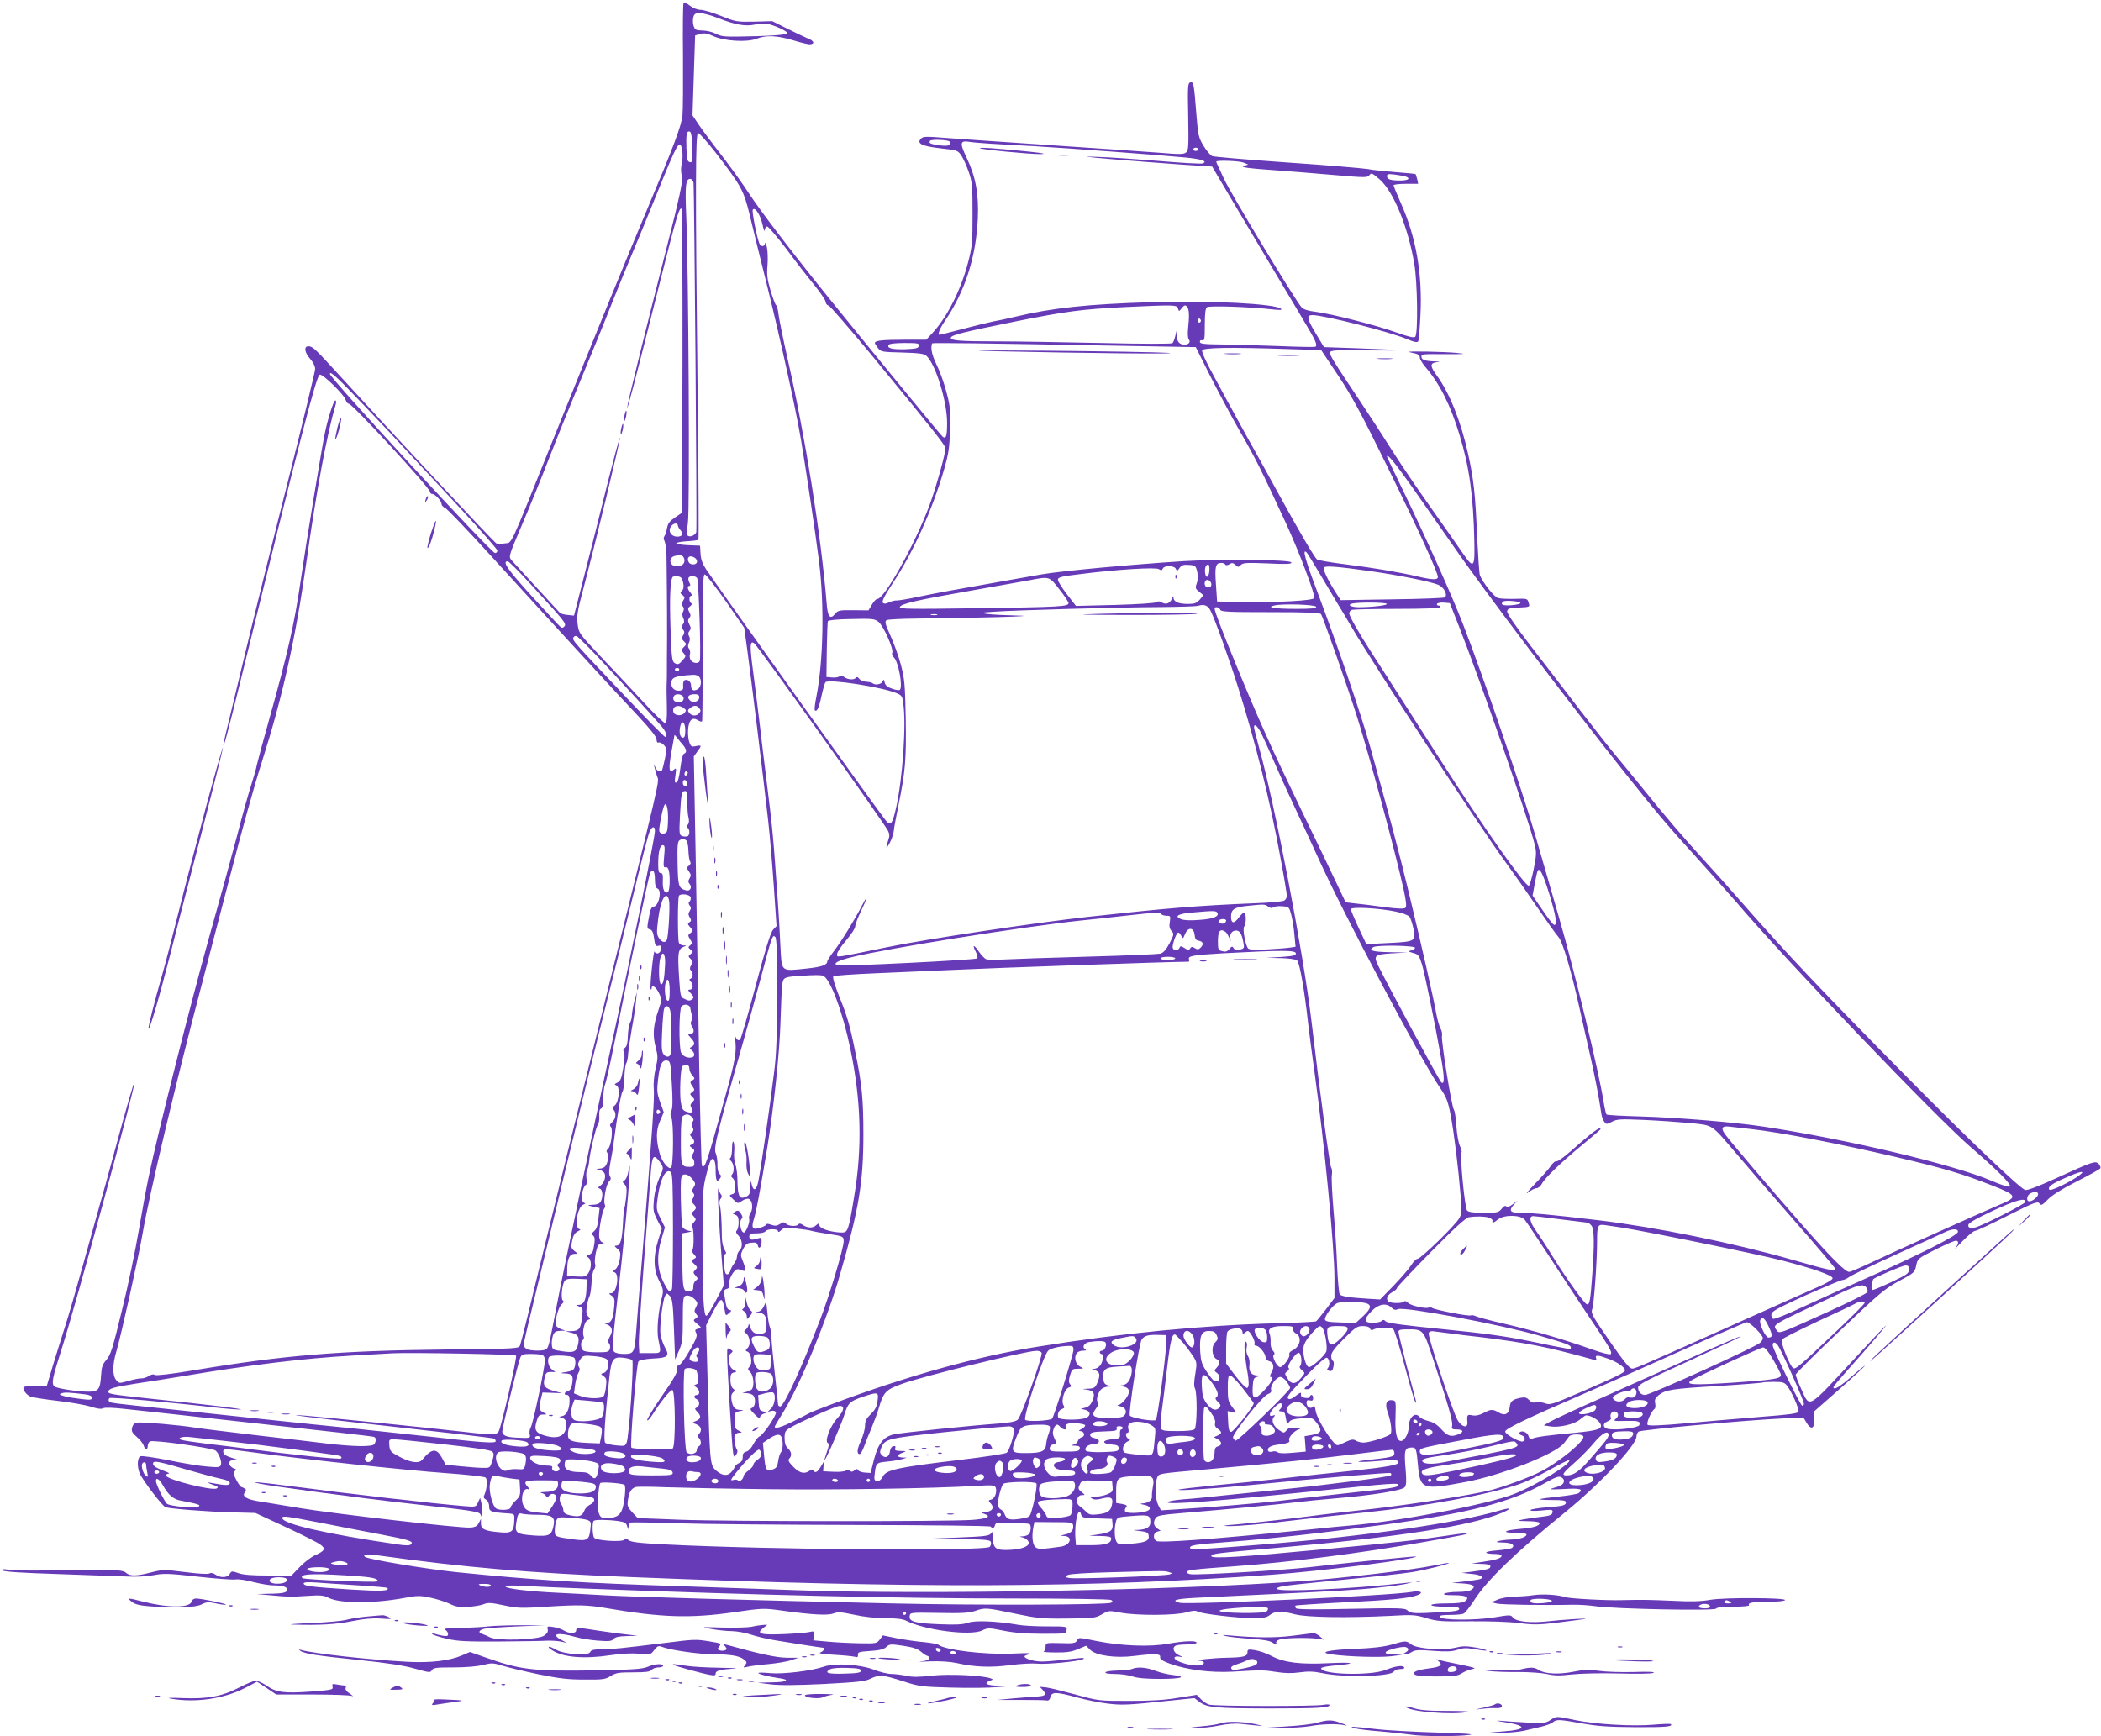 <?xml version="1.0" standalone="no"?>
<!DOCTYPE svg PUBLIC "-//W3C//DTD SVG 20010904//EN"
 "http://www.w3.org/TR/2001/REC-SVG-20010904/DTD/svg10.dtd">
<svg version="1.0" xmlns="http://www.w3.org/2000/svg"
 width="1280pt" height="1058pt" viewBox="0 0 1280 1058"
 preserveAspectRatio="xMidYMid meet">
<g transform="translate(0,1058) scale(0.1,-0.1)"
fill="#673ab7" stroke="none">
<path d="M4164 10559 c-3 -6 -5 -149 -3 -318 1 -168 0 -332 -3 -364 -7 -65
-55 -192 -211 -562 -112 -266 -293 -708 -582 -1425 -269 -669 -243 -614 -290
-621 -22 -4 -45 -4 -51 0 -19 11 -628 664 -957 1025 -148 162 -162 176 -188
176 -29 0 -24 -37 11 -77 18 -20 30 -45 30 -61 0 -15 -72 -313 -160 -662 -89
-349 -194 -774 -236 -945 -41 -170 -95 -392 -119 -493 -25 -101 -45 -186 -44
-190 1 -20 24 64 104 388 369 1499 462 1860 483 1867 17 7 150 -123 158 -154
4 -13 12 -23 19 -23 22 0 495 -514 495 -537 0 -7 6 -13 13 -13 18 0 57 -42 57
-61 0 -8 10 -19 22 -24 13 -6 139 -138 282 -295 388 -426 767 -840 894 -973
77 -83 112 -127 112 -143 0 -15 5 -22 13 -18 7 2 22 -5 32 -16 17 -19 18 -26
6 -83 -7 -34 -15 -65 -17 -69 -11 -17 -33 -7 -43 20 -12 30 -8 8 11 -55 14
-48 45 88 -352 -1518 -115 -462 -268 -1085 -341 -1385 -72 -300 -135 -555
-140 -566 -8 -22 -9 -22 -461 -27 -642 -7 -981 -35 -1524 -126 -143 -24 -233
-34 -241 -29 -7 6 -20 4 -36 -6 -13 -9 -34 -16 -48 -15 -13 0 -49 -7 -79 -16
-54 -15 -55 -15 -72 6 -24 28 -23 96 2 178 28 95 135 574 160 721 39 229 205
927 355 1495 35 132 116 442 180 689 63 247 149 556 191 685 125 393 203 740
270 1211 63 448 126 786 180 968 3 12 2 22 -3 22 -10 0 -43 -102 -62 -190 -20
-93 -117 -684 -151 -920 -36 -248 -79 -438 -185 -815 -40 -143 -76 -276 -80
-295 -3 -19 -19 -75 -35 -125 -16 -49 -55 -187 -85 -305 -31 -118 -108 -399
-172 -625 -110 -393 -314 -1198 -366 -1450 -14 -66 -42 -217 -62 -335 -20
-118 -65 -336 -102 -484 -56 -231 -69 -273 -94 -301 -24 -27 -30 -44 -33 -92
-5 -89 -16 -103 -77 -103 -66 0 -191 19 -207 32 -20 17 -14 48 47 239 78 242
443 1577 440 1612 -1 14 -48 -149 -125 -433 -30 -113 -71 -259 -90 -325 -18
-66 -63 -226 -99 -355 -36 -129 -76 -269 -89 -310 -44 -140 -96 -305 -113
-365 l-18 -60 -67 0 c-36 0 -69 -3 -73 -7 -11 -11 15 -48 41 -58 13 -5 89 -17
167 -26 78 -9 168 -25 200 -35 39 -13 63 -16 75 -10 11 6 63 4 142 -5 69 -7
433 -47 810 -89 377 -41 691 -77 698 -80 14 -5 15 -24 3 -44 -11 -18 -129 -16
-296 4 -66 8 -257 31 -425 50 -168 20 -334 40 -370 46 -97 16 -321 35 -352 31
-19 -3 -28 -12 -33 -30 -5 -22 -1 -32 28 -57 19 -16 38 -40 42 -52 8 -28 25
-30 25 -4 0 10 6 23 13 28 15 12 380 -39 401 -56 20 -17 39 -68 32 -87 -6 -15
-17 -16 -84 -10 -42 3 -147 20 -233 38 -86 17 -163 28 -172 25 -20 -7 -23 -60
-7 -102 15 -39 140 -204 159 -209 35 -10 255 -27 397 -31 l150 -4 183 -85
c101 -47 196 -95 212 -107 36 -25 28 -40 -35 -67 -22 -11 -63 -42 -90 -70
l-50 -52 -142 0 c-98 0 -154 4 -183 15 -38 13 -41 13 -51 -5 -13 -24 -57 -26
-88 -4 -14 10 -27 12 -37 6 -9 -5 -70 -1 -148 9 -127 16 -135 16 -206 -2 -92
-24 -129 -24 -154 -2 -21 20 -97 22 -482 14 -99 -2 -202 0 -230 4 -38 6 -47 4
-39 -4 7 -8 116 -15 335 -22 178 -6 367 -13 419 -15 59 -3 122 0 165 8 63 12
91 11 270 -9 110 -12 214 -20 230 -17 17 3 66 -4 109 -16 44 -11 98 -20 120
-20 54 0 86 -9 86 -25 0 -19 -23 -25 -108 -26 l-77 -2 90 -8 c108 -10 106 -10
221 -3 74 5 98 3 124 -11 71 -37 277 -37 473 0 69 13 87 13 149 0 39 -8 91
-25 117 -37 36 -18 59 -22 111 -19 36 2 79 9 96 16 27 11 45 10 125 -7 87 -18
107 -18 274 -7 179 11 235 10 350 -10 334 -57 509 -63 775 -25 180 26 181 26
303 9 181 -25 272 -29 306 -16 24 10 45 9 125 -8 59 -13 132 -21 191 -21 66 0
105 -5 125 -15 112 -58 392 -94 463 -60 36 17 41 17 130 -1 65 -13 135 -19
237 -19 143 0 145 0 148 22 3 23 2 23 -119 23 -68 0 -148 4 -178 10 -128 22
-261 28 -304 12 -32 -11 -73 -13 -172 -9 -150 6 -188 16 -183 50 3 22 3 22
178 19 140 -3 184 0 220 12 61 21 66 21 242 -16 140 -29 167 -32 322 -30 158
1 170 3 210 26 40 23 43 23 111 10 99 -19 337 -18 404 2 36 10 56 12 65 5 16
-13 245 -41 341 -41 62 0 82 4 102 20 31 24 71 25 155 3 72 -18 314 -22 575
-9 140 8 157 7 224 -14 65 -19 91 -21 268 -19 115 1 238 -3 297 -11 88 -11
119 -11 240 4 77 10 148 19 159 21 38 7 -140 -4 -225 -14 -102 -12 -195 -2
-213 23 -12 17 -18 17 -113 1 -117 -19 -325 -18 -332 3 -3 9 14 12 61 12 36 0
73 3 82 7 10 3 41 43 70 88 78 120 251 288 556 535 209 171 429 404 429 457 0
11 6 25 13 30 13 11 670 71 878 80 l126 6 19 -32 c27 -46 50 -37 46 20 l-3 46
148 130 c82 72 155 139 163 149 8 10 -25 -16 -74 -59 -79 -69 -116 -91 -116
-69 0 4 34 45 76 92 131 146 259 296 241 281 -9 -7 -92 -95 -184 -195 -297
-320 -275 -307 -329 -190 -19 41 -34 81 -34 88 0 7 121 127 269 267 243 231
277 259 362 304 91 49 94 51 103 93 9 43 10 44 117 98 60 30 115 54 124 54 20
0 19 -18 -2 -44 -9 -12 11 7 44 42 33 34 67 62 76 62 8 0 97 41 197 92 164 82
184 90 195 75 10 -14 16 -12 51 24 25 26 87 65 176 110 75 38 140 74 144 80 3
6 -1 18 -10 27 -20 20 -31 17 -261 -88 -107 -49 -176 -75 -187 -71 -35 13
-351 314 -703 671 -555 562 -741 759 -1040 1100 -60 69 -155 175 -210 235
-123 135 -237 267 -380 445 -60 74 -132 162 -160 195 -28 33 -125 156 -216
274 -90 118 -228 298 -307 400 -91 119 -141 193 -140 206 3 17 12 20 71 23 65
3 68 4 61 25 -9 31 -5 30 -88 28 -42 -1 -86 1 -99 5 -23 5 -95 96 -111 139 -4
11 -11 117 -17 235 -10 252 -21 354 -56 509 -42 191 -112 367 -189 472 -43 59
-43 77 -1 82 25 3 22 4 -15 5 -57 2 -78 10 -78 28 0 17 -3 17 155 16 117 0
123 1 55 8 -74 7 -305 12 -285 5 6 -2 22 -6 38 -9 17 -4 27 -13 27 -24 0 -10
15 -36 34 -58 87 -102 153 -232 208 -414 60 -196 84 -371 90 -645 4 -167 -3
-174 -71 -75 -24 36 -113 162 -196 280 -84 118 -192 278 -240 355 -49 77 -131
204 -184 283 -171 256 -193 292 -188 306 5 12 46 14 234 11 257 -3 226 2 -71
13 l-200 7 -48 80 c-56 93 -60 115 -22 115 69 0 472 -102 578 -147 42 -18 61
-21 66 -13 4 6 10 80 14 164 12 249 -27 470 -118 675 -25 57 -46 107 -46 112
0 5 34 9 75 9 l75 0 -6 28 c-4 15 -8 29 -10 31 -1 2 -56 7 -120 12 -65 5 -143
13 -173 19 -31 5 -252 24 -491 40 -239 17 -444 34 -455 39 -11 5 -35 33 -53
63 -30 50 -33 64 -43 189 -15 191 -17 201 -37 197 -15 -3 -17 -22 -13 -208 3
-182 2 -207 -13 -219 -14 -12 -40 -12 -159 -2 -78 6 -376 27 -662 46 -286 19
-578 40 -649 45 -113 9 -132 9 -145 -5 -29 -29 6 -46 120 -59 101 -11 104 -12
126 -44 12 -18 32 -63 45 -100 21 -61 23 -84 23 -257 0 -175 -2 -198 -28 -297
-44 -168 -129 -335 -219 -430 l-35 -38 -134 0 c-133 0 -179 -5 -179 -20 0 -4
9 -18 19 -31 18 -23 27 -24 148 -27 102 -3 132 -7 147 -20 56 -51 126 -278
126 -408 0 -81 -6 -100 -26 -86 -10 7 -407 491 -695 847 -221 274 -416 529
-487 638 -35 54 -110 158 -166 231 -57 73 -120 158 -140 188 l-37 55 8 244 8
243 31 9 c25 7 42 4 80 -13 67 -31 206 -39 264 -16 57 23 123 20 220 -9 46
-14 91 -25 101 -25 35 0 30 21 -8 35 -21 9 -78 36 -128 61 l-90 45 -110 -3
c-107 -2 -113 -1 -202 35 -51 20 -107 37 -124 37 -19 0 -46 10 -65 25 -22 17
-35 21 -40 14z m208 -88 c106 -42 169 -53 225 -41 26 6 60 8 77 5 46 -9 127
-47 123 -58 -3 -10 -127 -18 -307 -20 -76 -1 -102 2 -130 18 -19 10 -55 19
-80 19 -39 1 -46 4 -54 27 -5 14 -6 38 -2 53 5 22 12 26 41 26 19 0 67 -13
107 -29z m-154 -790 c3 -84 1 -92 -15 -89 -15 3 -18 16 -21 82 -3 87 1 110 21
104 8 -3 13 -34 15 -97z m138 -26 c162 -210 175 -234 213 -391 18 -76 67 -274
108 -439 81 -327 172 -742 203 -925 33 -197 88 -568 110 -742 33 -265 26 -606
-16 -821 -9 -43 -13 -81 -10 -85 13 -12 26 16 41 88 9 41 20 79 24 83 21 21
344 -29 434 -67 30 -12 35 -19 40 -61 19 -132 -4 -457 -43 -634 -21 -93 -31
-111 -55 -91 -17 14 -971 1347 -1103 1541 -22 33 -32 60 -34 95 l-3 49 -72 3
c-40 2 -73 7 -73 11 0 5 29 11 65 13 35 2 67 6 70 9 3 3 1 408 -5 900 -14
1261 -13 1579 3 1579 7 0 53 -52 103 -115z m1430 62 c3 -3 3 -11 -1 -17 -5 -9
-24 -10 -58 -6 -59 8 -70 13 -61 28 7 10 109 7 120 -5z m239 -12 c44 -3 163
-10 265 -15 217 -13 791 -56 935 -70 98 -10 135 -23 102 -36 -9 -3 -128 3
-264 15 -137 11 -306 23 -378 25 -104 4 -84 1 100 -15 127 -10 313 -25 415
-32 l185 -12 44 -75 c46 -79 366 -616 508 -854 80 -133 92 -160 76 -169 -5 -2
-100 -1 -213 4 -113 4 -269 9 -347 10 -118 1 -143 4 -143 16 0 9 6 13 15 9 13
-4 15 10 15 93 0 69 4 102 13 109 13 11 268 2 407 -14 38 -4 52 -3 45 4 -30
31 -428 52 -781 41 -403 -12 -611 -35 -839 -89 -49 -12 -110 -25 -135 -29 -25
-5 -107 -25 -183 -45 -76 -20 -140 -36 -143 -36 -14 0 1 38 35 88 120 177 187
384 198 617 7 151 -12 256 -68 374 -44 93 -41 106 21 96 19 -3 71 -7 115 -10z
m-1869 -40 c3 -19 3 -50 0 -68 -9 -43 -9 -56 -1 -97 5 -28 -16 -127 -100 -455
-138 -540 -235 -934 -234 -949 1 -15 45 151 183 699 118 469 132 515 147 515
5 0 8 -395 7 -927 l-3 -927 -42 -29 c-33 -22 -44 -36 -49 -65 -4 -20 -11 -42
-16 -49 -5 -7 -6 -17 -2 -24 9 -15 16 -72 15 -124 0 -22 1 -105 2 -185 1 -80
1 -212 1 -295 -1 -82 -1 -168 -1 -190 0 -22 0 -55 -1 -72 -1 -18 -1 -41 -1
-50 0 -10 1 -58 2 -107 1 -58 -2 -91 -9 -93 -6 -2 -67 56 -134 129 -68 73
-184 198 -259 276 -134 143 -135 144 -142 200 -6 48 -1 80 33 207 69 258 229
918 225 928 -2 6 -38 -129 -81 -299 -42 -170 -104 -416 -138 -547 l-61 -238
-39 4 c-22 2 -43 8 -47 13 -4 5 -68 74 -142 154 -74 80 -142 155 -153 167 -18
22 -17 24 64 215 46 106 122 294 170 418 48 124 134 335 190 470 56 135 140
340 185 455 46 116 107 264 135 330 28 66 92 221 142 345 128 317 140 338 154
265z m3144 5 c0 -5 -7 -10 -15 -10 -8 0 -15 5 -15 10 0 6 7 10 15 10 8 0 15
-4 15 -10z m277 -81 l28 -12 -25 -7 c-31 -9 23 -16 210 -29 69 -5 218 -17 333
-27 194 -17 208 -17 220 -1 11 15 17 13 61 -25 84 -72 173 -286 212 -513 20
-115 24 -429 6 -447 -8 -8 -40 0 -114 26 -120 43 -392 113 -492 126 -45 5 -75
15 -86 27 -35 36 -431 693 -473 783 -16 36 -34 73 -38 82 -5 10 -9 20 -9 23 0
10 139 5 167 -6z m988 -85 c31 -12 13 -24 -34 -24 -60 0 -81 7 -81 27 0 13 9
14 50 9 28 -4 57 -9 65 -12z m-4340 -36 c5 -27 22 -2105 17 -2130 -5 -20 -40
-34 -53 -21 -4 4 -4 39 2 78 12 77 4 1538 -10 1865 -8 187 -4 230 24 230 8 0
17 -10 20 -22z m420 -254 c7 -33 13 -49 14 -36 1 12 7 22 15 22 7 0 60 -62
117 -137 56 -76 133 -175 171 -221 37 -46 68 -92 68 -101 0 -10 8 -21 18 -23
10 -3 128 -140 264 -304 385 -468 448 -548 448 -566 0 -34 -60 -247 -98 -349
-92 -244 -274 -569 -318 -569 -7 0 -21 -15 -32 -34 l-21 -35 -92 1 c-84 1 -94
-1 -111 -22 -31 -38 -46 -19 -52 67 -34 413 -129 1010 -238 1488 -27 121 -52
243 -55 270 -3 28 -10 53 -15 56 -5 3 -20 44 -34 90 -20 68 -23 97 -18 154 3
39 1 88 -4 110 -6 22 -10 32 -11 23 -1 -23 -27 -23 -35 -1 -16 40 -46 195 -40
205 13 20 46 -30 59 -88z m2532 -514 c5 -19 6 -19 23 3 15 18 21 20 31 9 14
-13 16 -55 7 -137 -3 -27 -1 -55 4 -62 14 -17 1 -33 -26 -33 -30 0 -46 18 -47
55 l-1 30 -8 -33 c-4 -19 -12 -38 -17 -43 -5 -5 -181 -5 -433 1 -234 5 -522
10 -641 10 -222 0 -282 5 -276 23 5 16 73 33 387 97 318 64 413 76 675 89 301
14 316 14 322 -9z m138 -69 c3 -5 1 -12 -5 -16 -5 -3 -10 1 -10 9 0 18 6 21
15 7z m-1717 -158 c-3 -15 -16 -18 -83 -21 -81 -2 -113 6 -101 27 5 7 42 11
97 11 81 0 90 -2 87 -17z m1062 3 l625 -11 85 -170 c47 -93 130 -249 185 -345
96 -166 127 -229 278 -555 80 -173 181 -440 174 -459 -6 -16 -222 -28 -452
-24 l-140 3 -7 104 c-8 109 -3 131 33 131 10 0 21 -4 24 -10 4 -6 13 -5 25 2
15 10 22 9 37 -4 16 -15 19 -15 32 -1 13 14 36 15 164 10 116 -6 148 -4 144 6
-5 17 -417 22 -652 8 -318 -20 -750 -60 -870 -81 -27 -5 -102 -18 -165 -29
-364 -64 -477 -85 -583 -107 -65 -14 -126 -24 -135 -23 -9 1 -29 -4 -45 -11
-20 -10 -31 -10 -38 -3 -8 8 9 42 59 118 127 191 243 450 315 699 27 95 32
131 35 244 3 119 0 142 -24 230 -14 53 -41 127 -60 164 -27 56 -36 101 -25
126 2 4 344 0 981 -12z m1187 -23 l202 -6 104 -156 c85 -128 139 -228 300
-556 194 -395 307 -643 307 -671 0 -18 -32 -18 -117 2 -121 28 -275 54 -443
75 -90 11 -170 25 -176 30 -17 14 -109 171 -234 399 -62 113 -135 246 -163
295 -28 50 -74 133 -102 185 -29 52 -87 159 -129 237 -45 81 -76 149 -72 158
6 17 168 20 523 8z m-5632 -340 c94 -98 220 -232 280 -298 61 -65 206 -222
323 -347 116 -126 212 -235 212 -243 0 -8 -6 -15 -14 -15 -23 0 -1006 1066
-1006 1091 0 22 43 -18 205 -188z m6394 -509 c73 -104 183 -261 244 -349 181
-264 725 -982 1055 -1395 193 -242 257 -317 437 -515 94 -104 200 -224 236
-265 299 -352 1219 -1313 1431 -1495 153 -131 244 -223 233 -234 -6 -6 -46 6
-114 35 -226 97 -877 252 -1386 329 -175 27 -533 56 -745 62 -113 3 -208 8
-212 12 -4 3 -12 38 -18 76 -29 185 -176 795 -275 1135 -42 146 -105 364 -140
485 -81 280 -322 984 -445 1300 -64 165 -224 521 -349 779 -61 126 -111 231
-111 233 0 23 45 -32 159 -193z m-4479 -226 c0 -6 7 -19 16 -29 19 -22 11 -39
-20 -39 -26 0 -46 17 -46 40 0 19 19 40 37 40 7 0 13 -5 13 -12z m3919 -308
c44 -74 91 -153 104 -175 14 -22 49 -80 78 -130 141 -241 774 -1209 939 -1435
46 -63 133 -187 193 -275 60 -88 119 -171 132 -185 25 -27 78 -207 125 -420
15 -69 44 -195 63 -280 31 -134 56 -262 73 -376 2 -17 10 -39 17 -48 13 -18
15 -18 48 -1 30 16 52 17 194 11 88 -4 215 -13 282 -19 143 -15 125 -3 282
-187 58 -69 217 -252 353 -408 137 -156 248 -287 248 -292 0 -18 -35 -11 -261
54 -359 103 -839 200 -1183 241 -285 34 -409 45 -473 45 -61 -1 -73 12 -42 48
l24 26 -29 -22 c-19 -15 -33 -19 -39 -13 -7 7 -17 1 -29 -15 -18 -22 -26 -24
-108 -24 -61 0 -93 4 -102 14 -14 14 -45 336 -34 354 3 5 -1 23 -10 40 -8 17
-18 70 -21 119 -3 48 -10 93 -15 100 -14 17 -79 423 -73 451 3 12 -1 32 -9 45
-7 12 -19 54 -26 92 -17 95 -84 392 -168 740 -64 265 -111 440 -236 890 -51
184 -195 606 -320 938 -76 201 -94 269 -65 240 5 -5 44 -69 88 -143z m-3895
124 c9 -3 16 -16 16 -29 0 -23 -17 -35 -50 -35 -43 0 -49 55 -7 63 12 2 23 5
24 6 1 0 8 -2 17 -5z m86 -19 c16 -20 1 -39 -26 -33 -27 5 -32 48 -6 48 11 0
25 -7 32 -15z m-1005 -157 c205 -223 217 -238 204 -254 -6 -8 -15 -11 -20 -8
-5 3 -84 87 -174 186 -151 165 -188 218 -152 218 7 0 71 -64 142 -142z m4059
78 c6 -27 5 -50 -3 -70 -10 -28 -9 -33 15 -52 l26 -21 -23 -27 c-19 -21 -31
-26 -71 -26 -57 0 -88 13 -89 38 0 12 -3 11 -9 -6 -12 -29 -37 -38 -62 -23
-14 8 -23 9 -32 2 -7 -6 -111 -13 -252 -17 l-239 -6 -55 71 c-30 39 -55 79
-55 89 0 14 20 20 130 33 226 29 465 44 485 31 14 -9 19 -8 24 3 8 21 72 20
80 -2 6 -14 9 -14 22 6 13 18 24 21 57 19 39 -3 42 -5 51 -42z m74 7 c-3 -42
-21 -51 -26 -15 -4 29 4 52 18 52 7 0 10 -15 8 -37z m987 -4 c174 -25 360 -63
407 -82 35 -15 59 -60 41 -77 -4 -4 -149 -10 -322 -12 l-313 -5 -33 51 c-49
78 -76 136 -69 148 8 12 84 6 289 -23z m-3934 -181 l113 -163 18 -130 c21
-150 99 -788 128 -1045 11 -96 26 -280 35 -409 l16 -234 -21 -22 c-15 -16 -46
-115 -106 -341 -47 -176 -89 -323 -95 -328 -11 -12 -25 1 -32 29 -2 11 -2 2 1
-20 11 -85 4 -128 -62 -365 -112 -406 -123 -438 -140 -411 -3 5 -10 276 -16
602 -5 327 -15 886 -21 1242 l-12 648 21 29 c28 38 28 41 -8 34 -26 -6 -31 -3
-40 22 -6 15 -10 50 -8 77 4 59 25 80 59 59 11 -7 23 -11 26 -8 3 2 4 205 4
450 -1 369 2 446 13 446 7 0 64 -73 127 -162z m-259 112 c5 -25 3 -39 -7 -49
-12 -12 -12 -16 3 -27 15 -11 15 -16 4 -34 -10 -16 -10 -25 -2 -35 8 -9 8 -20
2 -31 -7 -12 -6 -26 1 -41 7 -16 7 -26 -3 -38 -10 -12 -10 -18 1 -31 10 -12
10 -20 1 -35 -10 -16 -10 -23 3 -35 19 -19 19 -19 -1 -39 -15 -15 -15 -17 0
-34 16 -18 16 -20 -7 -46 -20 -23 -27 -26 -44 -17 -19 11 -21 24 -28 215 -6
181 -2 285 12 310 3 5 17 7 31 5 21 -2 28 -10 34 -38z m85 28 c10 -13 25 -482
16 -505 -6 -18 -38 -16 -53 2 -7 8 -10 25 -7 37 4 12 1 28 -5 35 -8 10 -8 20
-1 36 7 15 8 29 1 41 -7 12 -6 22 3 32 9 12 9 20 -1 39 -10 19 -10 27 -1 39
10 11 10 20 0 37 -9 19 -9 25 5 35 11 8 13 14 7 19 -15 8 -14 45 1 45 6 0 4 7
-5 18 -19 21 -22 42 -7 42 7 0 7 7 0 20 -6 11 -8 25 -5 30 9 14 41 12 52 -2z
m2207 -69 c31 -39 56 -77 56 -84 0 -21 -58 -24 -559 -31 -403 -6 -473 -5 -469
7 6 20 102 42 433 100 160 28 322 57 360 64 120 23 117 24 179 -56z m926 30
c0 -12 -7 -19 -20 -19 -19 0 -28 28 -14 43 11 11 34 -5 34 -24z m1883 -114
c-2 -5 -28 -11 -58 -13 -51 -3 -66 4 -48 22 11 11 108 2 106 -9z m-815 -4 c14
-8 -85 -21 -170 -21 -50 0 -74 16 -36 23 42 8 193 7 206 -2z m438 -131 c138
-350 425 -1178 464 -1336 11 -45 11 -64 -6 -149 -11 -54 -24 -100 -30 -102
-20 -7 -282 364 -528 750 -182 284 -364 569 -428 667 -80 124 -138 226 -138
243 0 8 7 18 16 21 9 3 132 6 274 6 162 0 261 4 265 10 3 6 -1 10 -10 10 -9 0
-13 5 -10 11 4 5 23 9 43 7 l35 -3 53 -135z m-1512 91 c27 -51 116 -301 170
-472 107 -340 195 -694 255 -1025 23 -122 41 -231 41 -243 0 -11 -8 -24 -17
-29 -10 -5 -92 -13 -183 -16 -342 -14 -524 -29 -1005 -82 -319 -35 -998 -137
-1233 -186 -327 -67 -302 -64 -302 -41 0 11 25 48 55 83 30 35 55 73 55 84 0
12 16 54 35 93 40 83 47 113 8 38 -44 -86 -125 -218 -170 -277 -24 -31 -43
-61 -43 -66 0 -22 -34 -34 -129 -44 -155 -16 -148 -22 -156 129 -3 71 -10 189
-15 263 -31 438 -30 433 -75 795 -9 66 -24 197 -35 290 -11 94 -30 241 -41
327 -22 164 -21 200 7 177 26 -21 796 -1101 815 -1143 9 -18 9 -33 0 -57 -17
-51 -13 -57 10 -14 12 22 22 54 24 70 1 17 14 86 28 155 43 209 49 283 45 532
-4 210 -7 242 -30 329 -14 52 -43 132 -64 178 -31 68 -35 84 -23 92 8 5 93 9
189 10 357 3 762 15 615 18 -77 2 -162 6 -190 10 -48 7 -45 8 45 14 125 9 759
27 1014 28 110 1 212 4 226 8 36 11 59 2 74 -28z m644 22 c3 -10 -26 -13 -121
-13 -133 0 -187 9 -132 21 53 12 248 5 253 -8z m-584 -18 c5 -13 48 -15 304
-15 228 0 302 -3 310 -12 11 -14 161 -440 222 -633 75 -238 230 -813 281
-1043 16 -73 19 -106 12 -113 -8 -8 -45 -7 -130 4 -65 9 -144 19 -177 22 l-58
7 -60 126 c-33 70 -124 260 -203 422 -187 387 -268 566 -415 925 -81 198 -120
300 -120 317 0 14 28 9 34 -7z m-1726 -32 c-10 -2 -26 -2 -35 0 -10 3 -2 5 17
5 19 0 27 -2 18 -5z m-356 -42 c30 -24 93 -165 84 -188 -4 -9 0 -21 8 -27 29
-22 59 -187 37 -200 -5 -3 -26 0 -47 8 -27 9 -40 20 -44 37 -5 20 -7 21 -13 7
-6 -18 -47 -25 -61 -11 -4 4 -21 8 -39 9 -17 1 -36 9 -43 19 -8 10 -14 12 -19
6 -9 -15 -48 -14 -71 3 -13 10 -23 11 -31 4 -6 -5 -27 -8 -45 -6 l-33 3 2 165
c2 90 4 169 7 175 2 6 57 12 143 13 127 3 141 2 165 -17z m-1700 -224 c141
-150 328 -354 376 -410 31 -36 42 -67 24 -67 -5 0 -112 109 -239 243 -323 341
-326 344 -320 362 4 8 13 12 20 9 8 -3 71 -65 139 -137z m486 -68 c-2 -6 -8
-10 -13 -10 -5 0 -11 4 -13 10 -2 6 4 11 13 11 9 0 15 -5 13 -11z m120 -41
c19 -19 15 -66 -8 -78 -26 -14 -40 -5 -40 25 0 23 -24 40 -41 29 -5 -3 -8 -18
-7 -32 2 -22 -2 -28 -20 -30 -30 -4 -52 14 -52 43 0 38 20 46 131 53 14 1 30
-3 37 -10z m-93 -133 c0 -13 -8 -21 -24 -23 -28 -4 -46 11 -37 33 9 25 61 16
61 -10z m95 6 c0 -26 -38 -38 -57 -18 -21 20 -8 37 28 37 22 0 29 -5 29 -19z
m-95 -65 c17 -12 17 -16 5 -30 -18 -22 -64 -17 -68 8 -7 33 31 46 63 22z m95
-1 c10 -12 10 -18 0 -30 -16 -20 -44 -19 -61 1 -11 14 -10 18 6 30 24 18 39
18 55 -1z m-85 -136 c0 -32 -4 -44 -15 -44 -17 0 -25 35 -15 72 10 40 30 21
30 -28z m3510 -19 c14 -28 54 -117 89 -198 35 -81 92 -205 126 -277 34 -71 93
-200 132 -285 155 -342 623 -1226 739 -1395 42 -62 50 -82 68 -175 20 -109 45
-307 60 -490 7 -93 6 -109 -10 -135 -25 -43 -233 -245 -252 -245 -8 0 -26 -17
-38 -37 -13 -21 -61 -77 -107 -125 l-84 -86 -66 4 c-118 7 -170 15 -180 27 -5
7 -12 85 -16 174 -3 89 -13 242 -22 340 -8 98 -13 193 -10 212 3 19 1 40 -4
46 -9 11 -67 443 -121 900 -49 412 -222 1314 -319 1663 -16 59 -30 113 -30
120 0 27 21 9 45 -38z m-3525 -68 c23 -27 26 -48 8 -54 -8 -3 -17 -38 -23 -88
-7 -55 -15 -85 -24 -88 -11 -4 -12 5 -6 44 6 44 5 47 -10 34 -29 -24 -33 3
-15 105 10 55 18 102 19 105 1 3 8 -4 16 -15 8 -11 24 -31 35 -43z m30 -171
c0 -6 -4 -13 -10 -16 -5 -3 -10 1 -10 9 0 9 5 16 10 16 6 0 10 -4 10 -9z m-2
-64 c2 -10 -3 -17 -12 -17 -10 0 -16 9 -16 21 0 24 23 21 28 -4z m0 -114 c-1
-38 2 -80 7 -96 4 -17 3 -33 -4 -41 -8 -10 -9 -16 -1 -21 13 -8 13 -42 0 -50
-6 -3 -20 -3 -32 0 -20 7 -21 11 -15 132 7 130 10 143 32 143 10 0 13 -17 13
-67z m-118 -93 c0 -37 -3 -75 -6 -84 -8 -20 -40 -21 -47 -2 -5 12 14 115 28
154 12 32 25 -5 25 -68z m-80 -84 c0 -41 -155 -802 -274 -1346 -98 -448 -291
-1367 -327 -1560 -44 -229 -47 -242 -63 -252 -16 -11 -95 -10 -117 2 -10 6
-19 17 -19 25 0 7 22 105 50 217 27 112 115 475 195 808 80 333 190 781 244
995 54 215 136 543 181 730 45 187 88 355 96 373 15 38 34 42 34 8z m189 -55
c8 -5 14 -30 15 -62 1 -30 5 -60 10 -68 6 -9 4 -18 -7 -26 -15 -11 -15 -13 0
-35 13 -18 14 -26 4 -42 -9 -15 -9 -23 0 -34 18 -22 3 -47 -23 -39 -44 13 -47
25 -50 163 -2 109 0 134 12 142 18 12 21 12 39 1z m-133 -101 c-5 -57 -4 -68
8 -64 8 3 16 -4 20 -18 10 -38 7 -126 -5 -134 -20 -12 -33 16 -31 66 2 39 -1
50 -13 50 -11 0 -15 13 -15 54 0 75 10 116 28 116 12 0 14 -11 8 -70z m-56
-140 c0 -33 5 -50 15 -54 30 -11 8 -111 -25 -111 -8 0 -17 -15 -21 -35 -19
-99 -19 -98 0 -103 14 -3 21 -18 26 -55 6 -43 9 -49 26 -45 20 5 23 -4 13 -31
-7 -19 -31 -21 -36 -4 -3 7 -10 -41 -17 -106 -7 -65 -10 -120 -7 -124 3 -3 6
0 6 6 0 26 26 9 44 -28 19 -40 19 -41 -2 -103 -32 -92 -37 -153 -18 -226 15
-57 15 -68 0 -132 -9 -39 -14 -93 -11 -122 5 -60 -8 -244 -63 -932 -22 -269
-43 -526 -46 -570 -9 -107 -14 -115 -73 -115 -30 0 -53 6 -60 14 -13 15 -8 79
29 396 45 386 85 859 59 706 -4 -28 -15 -53 -24 -58 -14 -8 -14 -11 1 -25 12
-13 14 -28 9 -77 -4 -34 -9 -64 -11 -68 -3 -4 -7 -48 -9 -98 -5 -97 -16 -130
-41 -130 -12 0 -11 -4 6 -18 20 -16 22 -24 16 -65 -5 -29 -15 -52 -27 -61 -17
-11 -18 -14 -4 -19 31 -13 12 -127 -22 -127 -15 0 -15 -2 3 -15 18 -12 20 -22
16 -67 -7 -74 -17 -98 -44 -99 l-23 0 23 -9 c32 -13 38 -38 18 -73 -12 -22
-14 -33 -5 -43 6 -7 8 -22 4 -34 -6 -18 -15 -20 -79 -20 -43 0 -77 5 -84 12
-15 15 -16 55 -1 63 6 4 8 14 5 22 -11 28 6 95 25 100 17 5 17 7 3 21 -12 12
-14 26 -9 61 4 25 11 54 17 64 5 10 10 47 12 82 1 35 8 70 15 79 7 9 10 23 7
33 -4 9 -2 40 4 70 10 44 15 53 33 53 20 1 20 2 5 11 -12 6 -18 22 -18 43 0
46 20 149 32 163 5 7 7 17 3 23 -11 18 7 122 24 139 13 13 15 22 7 33 -7 12
-6 36 2 80 7 35 17 92 21 128 23 171 44 296 53 307 6 7 11 46 12 86 1 40 6 80
11 87 5 8 11 35 12 60 2 25 12 92 22 150 11 58 22 132 25 165 l6 60 -15 -55
c-8 -30 -14 -68 -15 -83 0 -16 -5 -38 -12 -50 -6 -12 -12 -48 -13 -80 -1 -42
-6 -63 -17 -71 -11 -8 -13 -17 -7 -28 6 -11 5 -45 -4 -95 -10 -64 -17 -80 -35
-89 -20 -10 -21 -12 -6 -18 23 -9 15 -104 -12 -123 -14 -10 -15 -16 -6 -25 18
-18 14 -56 -8 -75 -14 -13 -17 -20 -8 -30 14 -17 1 -118 -18 -134 -10 -8 -11
-15 -4 -24 11 -14 4 -61 -13 -82 -5 -7 -21 -14 -36 -14 -22 -2 -23 -2 -4 -6
12 -2 27 -10 33 -18 15 -18 3 -62 -22 -79 -16 -12 -17 -14 -3 -19 17 -7 20
-49 5 -78 -8 -13 -22 -19 -48 -20 -39 -1 -37 -3 12 -14 l29 -6 -7 -62 c-4 -44
-12 -67 -26 -78 -16 -14 -17 -19 -6 -28 12 -10 12 -29 0 -88 -2 -12 -14 -25
-26 -29 -19 -6 -19 -7 -5 -16 22 -12 22 -66 1 -96 -14 -20 -23 -23 -72 -20
l-57 3 1 53 c2 57 16 82 46 82 19 0 19 1 -3 18 -20 17 -22 23 -13 63 6 31 16
47 34 56 14 7 20 13 13 13 -36 0 -18 135 21 150 11 5 16 9 9 9 -6 1 -15 10
-18 21 -7 22 12 90 25 90 4 0 6 18 3 40 -3 22 -1 45 4 52 5 7 10 29 12 48 3
50 41 213 54 228 6 8 10 32 8 53 -2 25 2 41 11 44 9 4 13 25 13 64 1 33 5 70
11 83 6 12 32 127 57 253 98 489 208 1011 217 1033 15 35 30 17 30 -38z m5447
-81 c43 -139 53 -202 30 -194 -7 3 -39 44 -71 92 l-59 86 12 66 c7 36 14 72
17 79 11 34 32 -5 71 -129z m-5230 -25 c3 -8 1 -20 -5 -26 -9 -9 -8 -15 0 -26
9 -10 9 -18 0 -33 -10 -15 -9 -23 0 -39 11 -17 10 -22 -2 -30 -12 -7 -11 -12
5 -30 19 -21 19 -22 2 -35 -17 -12 -17 -15 -3 -38 15 -22 15 -25 1 -37 -14
-11 -13 -14 2 -26 17 -13 17 -15 1 -27 -16 -13 -16 -15 0 -30 14 -15 15 -20 3
-38 -9 -15 -10 -24 -2 -32 15 -15 14 -44 -1 -50 -10 -4 -10 -7 0 -18 18 -19
15 -49 -5 -49 -14 0 -13 -4 6 -23 19 -21 20 -26 7 -36 -12 -10 -21 -10 -43 1
-28 13 -28 14 -36 137 -9 142 -6 168 26 181 22 9 22 9 1 9 -12 1 -25 8 -28 17
-8 21 -8 279 1 287 13 14 64 7 70 -9z m-131 -20 c7 -27 -3 -214 -13 -239 -8
-23 -31 -18 -49 10 -14 21 -14 35 -4 117 15 120 50 178 66 112z m3650 -38 c13
-10 23 -11 31 -5 6 6 31 9 54 7 42 -3 43 -4 56 -53 7 -27 16 -82 19 -122 l7
-72 -34 -5 c-19 -3 -82 -8 -140 -11 -80 -4 -109 -2 -116 7 -17 23 -34 121 -23
132 13 13 13 86 0 86 -5 0 -19 -13 -32 -30 -29 -40 -48 -39 -48 4 0 45 19 58
98 66 104 11 107 11 128 -4z m779 -31 c39 -8 75 -22 82 -31 7 -9 17 -41 24
-72 16 -77 12 -80 -151 -88 l-136 -7 -47 100 c-26 56 -47 106 -47 113 0 16
171 7 275 -15z m-1089 -6 c14 -23 -23 -38 -106 -44 -55 -5 -95 -3 -114 4 -46
18 -18 34 72 41 123 11 140 11 148 -1z m-341 -9 c3 -5 18 -10 32 -10 24 0 25
-2 20 -37 -5 -27 -2 -42 11 -56 15 -17 15 -22 -13 -75 -21 -40 -38 -58 -56
-63 -14 -3 -210 -12 -435 -18 -225 -6 -454 -14 -509 -17 -55 -3 -108 -2 -117
1 -9 4 -29 24 -44 46 -31 46 -43 45 -19 -1 9 -18 13 -36 8 -40 -9 -9 -830 -50
-851 -42 -30 11 0 28 84 49 211 53 1044 186 1399 224 55 5 172 18 260 28 196
22 222 24 230 11z m395 -39 c0 -6 -5 -13 -10 -16 -15 -9 -43 3 -35 15 8 13 45
13 45 1z m-192 -88 c2 -23 9 -33 24 -35 28 -4 33 -22 13 -42 -13 -13 -20 -13
-36 -3 -16 10 -21 9 -28 -2 -8 -12 -13 -12 -34 2 -22 14 -26 14 -31 2 -7 -18
-35 -20 -41 -2 -6 15 20 90 32 94 5 2 14 -6 19 -18 10 -21 11 -21 24 10 18 44
54 40 58 -6z m188 19 c6 -4 16 -20 23 -37 8 -23 10 -24 7 -6 -6 29 9 51 35 51
22 0 35 -21 44 -72 7 -35 5 -38 -21 -44 -20 -5 -31 -3 -38 8 -8 14 -12 13 -26
-5 -13 -15 -23 -18 -43 -13 -25 6 -27 10 -27 60 0 64 13 80 46 58z m-2732
-380 c0 -259 -4 -369 -18 -477 -28 -228 -85 -616 -97 -668 -12 -53 -30 -58
-40 -11 -5 24 -7 20 -8 -19 -1 -40 -5 -49 -26 -59 -39 -18 -50 1 -52 90 0 42
-6 91 -13 107 -6 17 -10 51 -7 77 2 26 0 53 -4 60 -5 8 -9 -7 -9 -39 0 -28 -5
-55 -10 -58 -6 -4 -4 -12 5 -21 17 -18 20 -65 5 -80 -8 -8 -6 -15 5 -24 9 -7
15 -29 15 -52 0 -31 -4 -41 -20 -45 -19 -5 -18 -7 8 -32 27 -26 27 -26 53 -8
14 10 32 15 41 12 22 -9 28 -61 10 -86 -7 -11 -11 -27 -8 -35 7 -18 -19 -84
-32 -84 -21 0 -31 73 -12 85 6 4 4 15 -6 30 -13 20 -19 22 -35 12 -18 -11 -18
-12 1 -19 15 -6 20 -17 20 -46 0 -21 -5 -43 -11 -49 -8 -8 -5 -17 10 -32 24
-24 28 -73 6 -91 -8 -7 -15 -23 -15 -35 0 -12 -8 -33 -19 -46 -10 -13 -20 -33
-22 -44 -3 -11 -11 -20 -19 -20 -11 0 -16 15 -18 63 -2 39 1 62 8 62 6 0 4 10
-5 24 -9 13 -16 46 -17 73 -1 106 -5 169 -12 196 -5 17 -4 33 4 42 9 10 9 19
2 28 -5 6 -12 21 -15 32 -9 30 3 -217 19 -413 l14 -174 -48 -91 c-26 -50 -52
-93 -58 -94 -17 -6 -24 121 -24 459 0 279 2 317 21 392 11 45 24 88 29 95 16
26 30 -1 30 -58 0 -64 7 -79 25 -54 10 14 10 20 -2 31 -8 8 -13 31 -12 56 1
22 -4 55 -11 71 -13 32 11 129 170 685 32 113 81 292 110 399 63 238 67 248
83 232 9 -9 12 -98 11 -349z m3887 283 c0 -5 -10 -13 -23 -16 -21 -5 -20 -7
12 -16 31 -8 36 -15 53 -69 18 -60 77 -349 117 -573 21 -116 21 -166 0 -145
-13 13 -315 571 -382 707 -32 65 -26 71 82 78 l95 5 -107 2 c-106 2 -135 11
-101 31 23 14 253 10 254 -4z m-726 -35 c0 -12 -19 -16 -90 -21 l-90 -5 86 -2
c50 -1 92 -7 101 -14 16 -13 46 -186 68 -388 6 -52 24 -189 40 -305 59 -424
120 -1057 120 -1243 l0 -121 -51 -68 c-29 -37 -56 -71 -61 -74 -5 -3 -114 -9
-241 -12 -447 -12 -943 -60 -1457 -143 -368 -59 -795 -178 -1255 -351 -66 -25
-127 -49 -135 -54 -8 -5 -52 -27 -96 -49 -77 -38 -114 -48 -114 -33 0 3 22 40
48 82 101 159 272 573 350 846 115 398 142 561 142 852 0 218 -9 309 -50 506
-32 160 -49 216 -97 335 -27 68 -42 117 -36 123 5 5 125 13 268 19 143 6 350
15 460 20 244 12 1333 50 1435 50 5 0 7 6 4 14 -8 21 19 26 201 37 373 20 450
20 450 -1z m-3843 -66 c-4 -89 -12 -126 -25 -121 -14 4 -16 114 -4 160 14 50
32 25 29 -39z m3108 36 c0 -5 -20 -10 -45 -10 -25 0 -45 5 -45 10 0 6 20 10
45 10 25 0 45 -4 45 -10z m-2145 -106 c43 -17 119 -220 165 -442 67 -319 74
-604 24 -902 -34 -208 -39 -220 -74 -220 -60 0 -132 22 -137 41 -5 16 -7 16
-20 4 -19 -19 -53 -19 -80 0 -14 10 -24 12 -28 5 -9 -15 -62 -12 -77 4 -11 11
-16 11 -36 -2 -19 -12 -30 -13 -53 -5 -16 6 -29 8 -29 3 0 -5 -16 -14 -36 -20
-50 -17 -59 -4 -40 56 14 44 37 167 81 434 40 249 75 580 80 763 3 106 8 209
11 230 6 41 13 44 99 50 100 7 134 7 150 1z m-935 -90 c0 -48 -3 -65 -12 -62
-15 5 -22 69 -14 105 12 45 26 22 26 -43z m126 -109 c1 -11 5 -28 9 -39 5 -10
4 -26 -2 -35 -7 -11 -6 -22 4 -38 16 -25 10 -43 -14 -43 -14 0 -13 -4 5 -23
26 -28 28 -43 6 -55 -14 -8 -14 -10 0 -21 19 -16 21 -38 4 -43 -26 -9 -60 6
-69 29 -14 38 -12 266 3 281 19 19 53 10 54 -13z m-122 -16 c3 -17 6 -85 6
-151 0 -101 -2 -120 -16 -125 -11 -4 -23 1 -31 13 -12 15 -14 43 -9 140 3 66
8 128 12 137 10 27 31 19 38 -14z m9 -443 c6 -96 5 -147 -2 -163 -8 -17 -8
-30 -1 -43 15 -27 13 -297 -2 -306 -16 -10 -55 38 -68 84 -24 85 -24 145 1
201 l23 54 -22 61 c-19 53 -21 71 -13 137 10 91 24 121 54 117 21 -3 22 -10
30 -142z m107 92 c0 -12 8 -30 18 -41 16 -18 16 -20 0 -30 -15 -10 -15 -13 0
-35 15 -22 15 -25 -1 -36 -15 -12 -15 -14 1 -29 15 -16 15 -18 0 -33 -13 -13
-14 -21 -5 -35 15 -25 2 -35 -31 -23 -23 8 -28 17 -35 64 -7 53 -1 195 9 212
3 4 14 8 25 8 13 0 19 -7 19 -22z m-178 -263 c0 -5 -5 -11 -11 -13 -6 -2 -11
4 -11 13 0 9 5 15 11 13 6 -2 11 -8 11 -13z m193 -31 c12 -12 13 -19 5 -29 -8
-10 -8 -19 -1 -33 8 -15 7 -23 -4 -32 -14 -11 -14 -15 0 -30 20 -22 19 -36 -2
-44 -14 -6 -14 -8 3 -21 17 -12 17 -16 5 -36 -10 -17 -10 -24 -2 -27 6 -2 11
-15 11 -28 0 -20 -5 -24 -27 -24 -53 0 -55 6 -55 160 0 108 4 145 14 151 20
13 35 11 53 -7z m6455 -74 c181 -20 544 -91 885 -171 289 -68 400 -101 578
-171 157 -61 162 -72 51 -118 -91 -38 -643 -286 -797 -359 -59 -28 -114 -51
-121 -51 -24 0 -104 80 -279 278 -189 215 -439 509 -476 559 -29 39 -21 54 27
48 20 -3 80 -9 132 -15z m-6651 -199 c26 -36 26 -37 -4 -103 -14 -32 -27 -83
-31 -125 -6 -66 -4 -77 20 -126 l28 -54 -22 -69 c-31 -100 -29 -181 6 -249 26
-52 27 -59 16 -103 -23 -91 -32 -199 -21 -254 18 -88 21 -83 -51 -83 l-65 0
-3 51 c-2 28 13 260 32 515 20 255 39 501 42 547 7 91 18 102 53 53z m81 -416
c0 -189 -3 -350 -6 -359 -11 -28 -22 -18 -54 46 -37 78 -40 162 -9 262 l20 67
-27 55 c-26 54 -27 58 -16 135 16 109 49 172 79 147 10 -8 13 -86 13 -353z
m8570 335 c-52 -40 -178 -101 -185 -89 -11 17 13 35 100 73 90 40 124 46 85
16z m-8446 -32 c14 -19 14 -25 1 -44 -10 -16 -11 -24 -2 -33 9 -9 8 -16 -1
-32 -10 -16 -10 -22 3 -35 19 -19 19 -28 0 -44 -14 -12 -14 -15 1 -31 16 -18
16 -20 1 -37 -10 -10 -14 -22 -10 -26 11 -11 12 -136 1 -142 -5 -3 -1 -15 9
-26 17 -19 17 -20 -1 -30 -17 -9 -17 -11 4 -30 20 -19 20 -22 6 -36 -14 -14
-14 -18 2 -35 15 -17 15 -20 1 -30 -9 -7 -16 -23 -15 -37 1 -18 -5 -26 -19
-28 -43 -5 -46 6 -48 184 l-2 169 30 5 30 6 -27 7 c-15 4 -29 15 -32 25 -3 9
-6 81 -8 160 -2 116 0 144 11 152 18 11 44 -2 65 -32z m8192 -80 c8 -13 -30
-48 -52 -48 -23 0 -16 40 9 50 30 12 35 12 43 -2z m-76 -51 c0 -13 -277 -153
-310 -157 -31 -4 -41 0 -38 17 2 12 54 41 148 85 143 66 200 82 200 55z
m-3270 -96 c14 -4 24 -13 23 -19 -4 -17 5 -15 34 8 38 30 136 28 162 -2 11
-13 82 -120 159 -238 77 -118 182 -278 234 -355 126 -187 142 -215 131 -226
-5 -5 -51 6 -118 30 -161 58 -361 116 -534 156 -84 19 -161 40 -172 46 -11 5
-23 7 -28 4 -12 -7 -222 34 -237 46 -6 5 -14 6 -17 3 -12 -12 -110 9 -128 27
-10 10 -21 14 -24 9 -7 -11 -65 -13 -89 -4 -26 10 -18 42 14 59 17 9 30 20 30
26 0 6 93 104 206 219 144 146 214 210 233 213 42 7 94 6 121 -2z m440 -11
c85 -11 158 -20 162 -20 4 0 14 -7 22 -16 19 -19 21 -102 6 -309 -11 -153 -16
-178 -33 -172 -15 5 -119 149 -202 282 -37 61 -86 136 -108 167 -38 54 -44 88
-15 88 7 0 83 -9 168 -20z m370 -50 c151 -23 829 -162 975 -200 194 -50 310
-91 310 -109 0 -8 -37 -30 -85 -51 -47 -20 -299 -133 -560 -250 -586 -262
-566 -254 -584 -247 -17 7 -71 78 -173 229 -62 91 -71 111 -63 130 11 27 30
291 30 417 0 95 4 103 50 96 14 -2 59 -9 100 -15z m-4935 -20 c17 -5 63 -13
104 -19 87 -13 91 -15 91 -44 0 -42 -87 -333 -145 -482 -111 -289 -219 -525
-242 -525 -7 0 -13 6 -13 13 0 6 -9 93 -20 191 -11 99 -20 196 -20 217 0 21
-4 48 -9 61 -6 13 -13 54 -16 93 -7 68 -7 69 -20 38 -8 -19 -22 -33 -37 -36
-22 -4 -22 -4 2 -6 38 -2 50 -19 50 -72 0 -39 -4 -49 -21 -54 -37 -12 -68 3
-78 38 -5 17 -10 25 -10 16 -1 -9 -8 -22 -16 -29 -14 -11 -14 -14 0 -24 24
-18 30 -70 10 -89 -15 -15 -15 -18 -1 -23 23 -9 32 -72 13 -91 -13 -14 -13
-17 4 -34 22 -22 26 -91 7 -107 -7 -5 -24 -12 -38 -15 -22 -4 -22 -4 6 -6 16
0 35 -6 42 -13 18 -18 15 -67 -5 -76 -16 -6 -14 -11 15 -40 21 -22 32 -29 32
-19 0 9 10 19 23 23 l22 8 -25 6 c-22 5 -25 12 -28 52 l-3 47 41 11 c22 6 45
8 50 5 19 -12 11 -74 -12 -97 l-21 -21 22 6 c14 3 24 0 28 -9 6 -15 -78 -139
-101 -147 -8 -3 -24 -24 -36 -46 -12 -24 -30 -43 -43 -46 -17 -5 -23 -13 -22
-33 0 -19 -7 -30 -23 -37 -12 -5 -25 -17 -27 -26 -3 -9 -14 -24 -25 -34 -24
-21 -55 -15 -92 19 -32 30 -34 54 -47 546 l-9 335 40 78 c51 97 59 99 73 15 6
-36 6 -37 26 -20 16 14 17 18 5 20 -17 4 -21 16 -31 80 -6 38 -4 44 12 48 15
4 19 12 15 29 -4 26 24 81 46 90 7 3 22 0 33 -5 24 -13 25 5 4 57 -14 33 -14
39 2 72 15 29 24 37 51 39 27 3 35 -1 39 -18 7 -27 23 -7 23 28 0 20 -4 22
-22 16 -40 -12 -53 -10 -53 11 0 17 7 20 45 20 26 0 48 5 53 12 10 17 77 17
77 1 0 -8 7 -5 18 5 14 16 28 17 87 12 39 -4 84 -10 100 -15z m6983 -7 c-4
-22 -238 -140 -563 -284 -126 -56 -301 -135 -389 -176 -87 -41 -165 -72 -173
-69 -8 3 -13 16 -11 28 2 18 39 38 208 115 113 50 213 92 223 93 10 0 30 9 45
20 15 11 146 74 292 140 146 66 279 127 295 135 44 20 77 19 73 -2z m-298
-229 c0 -23 -12 -31 -105 -75 -57 -27 -109 -49 -116 -49 -8 0 -9 11 -5 32 3
17 7 33 9 34 12 12 177 83 195 83 17 1 22 -4 22 -25z m-8057 -116 c-2 -68 -16
-98 -46 -99 -22 0 -22 0 2 -10 22 -9 23 -13 17 -66 -8 -70 -18 -83 -65 -84
l-36 -1 34 -8 c41 -10 51 -25 44 -65 -10 -52 -23 -59 -95 -49 -61 9 -63 10
-66 40 -2 16 2 42 7 57 8 21 17 27 43 28 l33 1 -27 9 c-14 6 -29 16 -31 23 -9
23 14 111 34 128 13 11 16 19 8 24 -14 8 -5 100 12 120 9 11 29 14 73 12 l61
-3 -2 -57z m7797 7 c7 -8 10 -21 7 -28 -3 -8 -112 -62 -244 -122 -298 -135
-293 -133 -309 -111 -26 36 -41 27 376 221 123 57 150 64 170 40z m-7264 -255
l7 -184 23 53 c21 48 24 68 24 191 0 116 2 139 16 144 18 7 44 -5 64 -29 11
-13 11 -20 0 -40 -11 -20 -11 -27 1 -41 12 -15 12 -18 -3 -28 -16 -10 -15 -13
10 -33 27 -23 27 -23 5 -29 -19 -5 -21 -9 -12 -26 9 -16 2 -35 -38 -105 -26
-47 -56 -88 -65 -90 -12 -4 -16 -12 -13 -27 4 -15 -20 -58 -90 -159 -53 -76
-94 -144 -92 -150 2 -7 16 8 32 33 50 79 107 150 121 150 19 0 21 -345 2 -356
-15 -10 -241 -5 -251 5 -11 11 30 510 43 526 6 8 41 14 85 17 94 4 106 15 77
66 -11 21 -24 57 -28 79 -7 45 12 206 28 237 10 18 10 18 28 0 16 -16 20 -44
26 -204z m4209 161 c44 -9 41 -33 -10 -80 l-45 -42 -93 3 c-73 2 -92 6 -95 18
-3 19 45 85 73 99 22 11 123 12 170 2z m3045 0 c0 -5 -73 -79 -162 -163 -232
-220 -256 -241 -272 -235 -20 8 -80 158 -70 175 5 7 104 57 219 111 116 53
219 102 230 109 24 14 55 16 55 3z m-2882 -29 c14 -14 24 -16 39 -9 38 17 631
-95 863 -162 166 -48 190 -57 190 -72 0 -13 5 -14 -255 40 -144 29 -272 47
-524 72 -242 24 -337 37 -348 47 -11 11 -17 12 -26 3 -6 -6 -30 -11 -54 -11
-55 0 -57 20 -6 72 42 43 90 51 121 20z m2297 -114 c25 -53 25 -68 -1 -68 -18
0 -58 85 -50 106 10 26 27 14 51 -38z m-35 -72 c0 -7 -8 -20 -17 -28 -34 -29
-670 -318 -701 -318 -24 0 -42 19 -42 45 0 19 44 42 315 165 173 79 313 145
311 147 -3 3 -118 -47 -258 -110 -139 -63 -391 -176 -560 -251 -170 -75 -325
-147 -345 -159 l-38 -22 45 -7 c51 -7 142 14 175 42 11 9 26 20 32 24 17 9 75
-19 90 -44 23 -35 -5 -46 -149 -60 -162 -15 -237 -25 -261 -35 -14 -6 -20 -2
-24 13 -6 24 -40 39 -55 24 -7 -7 -3 -12 11 -17 23 -7 28 -31 9 -38 -19 -7
-108 44 -108 60 0 17 123 76 485 233 143 62 352 154 465 205 201 91 490 218
520 228 16 6 100 -76 100 -97z m-2862 57 c-2 -10 5 -22 17 -28 39 -20 27 -82
-22 -104 -13 -6 -21 -16 -18 -22 9 -14 -36 -79 -56 -79 -19 0 -53 66 -38 76 7
4 4 13 -6 24 -10 11 -16 32 -14 52 1 18 -2 41 -6 51 -14 32 12 47 82 47 56 0
64 -2 61 -17z m99 2 c8 -23 -26 -58 -44 -44 -16 14 -17 31 -1 47 17 17 37 15
45 -3z m80 3 c16 -20 32 -120 23 -143 -10 -26 -85 -95 -105 -95 -16 0 -35 57
-35 105 0 33 16 62 63 113 34 36 40 38 54 20z m153 -7 c0 -10 -21 -37 -46 -60
-52 -49 -69 -45 -76 17 -7 57 -2 62 63 62 51 0 59 -3 59 -19z m136 4 c5 -11
11 -12 24 -5 22 12 100 13 118 2 7 -5 37 -102 68 -217 30 -114 59 -215 65
-224 8 -13 9 -13 5 4 -3 11 -28 106 -56 212 -27 105 -50 198 -50 207 0 13 11
16 54 16 99 0 97 2 159 -187 89 -269 119 -374 114 -399 -4 -21 -1 -24 29 -24
40 0 45 -16 8 -30 -44 -17 -64 -11 -102 30 -24 28 -49 44 -79 51 -23 6 -48 17
-54 25 -27 33 -66 -1 -66 -59 -1 -42 -26 -87 -48 -87 -26 0 -37 51 -33 150 3
90 2 95 -18 98 -37 5 -48 -21 -31 -70 20 -54 29 -119 19 -135 -9 -15 -127 -53
-165 -53 -15 0 -36 5 -47 12 -16 10 -27 8 -66 -10 -46 -22 -48 -23 -65 -5 -44
47 -106 153 -113 194 -5 30 -10 39 -15 30 -13 -20 -41 -6 -41 20 0 16 5 20 20
16 15 -4 20 0 20 14 0 10 -4 19 -10 19 -5 0 -10 -5 -10 -11 0 -6 -12 -9 -27
-7 -20 2 -28 8 -27 21 2 15 -3 14 -33 -9 -25 -19 -38 -23 -46 -15 -7 7 6 28
49 73 113 120 176 179 188 175 15 -5 20 -45 7 -61 -9 -10 -7 -15 8 -19 15 -4
20 2 25 27 4 18 2 32 -4 34 -5 2 -10 16 -10 30 0 20 20 47 77 104 70 70 81 78
116 78 24 0 40 -5 43 -15z m-792 -1 c9 -3 16 -13 16 -22 0 -12 3 -13 12 -4 7
7 16 12 20 12 14 0 47 -62 41 -76 -3 -8 1 -14 10 -14 19 0 57 -47 57 -70 0
-10 9 -20 20 -23 29 -7 36 -36 17 -69 -9 -15 -12 -28 -7 -28 23 0 6 -35 -39
-83 -59 -62 -74 -57 -69 24 3 47 6 54 28 60 l25 7 -26 1 c-36 1 -52 24 -47 63
3 20 -1 42 -9 55 -9 14 -12 33 -8 52 4 18 2 32 -5 36 -14 9 -9 -80 10 -187 7
-38 9 -75 6 -84 -6 -15 -8 -15 -27 2 -12 10 -41 45 -65 77 l-44 59 0 91 c0 51
4 97 8 103 4 7 18 14 32 17 14 2 26 5 27 6 1 0 8 -2 17 -5z m154 -6 c7 -7 12
-27 12 -46 0 -29 -3 -33 -22 -30 -24 3 -63 61 -53 78 9 14 48 13 63 -2z m-442
-33 c16 -25 13 -75 -5 -75 -14 0 -51 51 -51 70 0 38 33 41 56 5z m146 0 c10
-21 8 -28 -8 -44 -26 -23 -21 -87 7 -102 24 -12 24 -27 2 -52 -17 -18 -17 -19
0 -32 29 -21 18 -63 -15 -50 -7 3 -28 29 -47 58 -29 43 -35 63 -39 122 -5 96
7 125 53 125 28 0 38 -5 47 -25z m1510 -1 c309 -35 447 -59 658 -114 63 -17
123 -33 132 -36 13 -4 16 -1 12 10 -8 22 13 20 79 -5 55 -21 97 -51 97 -69 0
-13 -59 -42 -275 -135 -167 -72 -181 -77 -211 -66 -18 7 -43 9 -56 6 -17 -4
-29 0 -42 14 -14 15 -26 19 -50 14 -50 -9 -65 -21 -68 -55 -4 -44 -30 -57 -67
-35 -37 22 -48 21 -93 -3 -25 -13 -47 -18 -68 -14 -31 7 -34 3 -30 -43 3 -38
-35 -29 -60 14 -30 52 -183 511 -176 530 5 12 15 14 46 9 22 -3 99 -13 172
-22z m-1818 -59 c-2 -81 -52 -447 -62 -457 -12 -12 -153 13 -159 27 -8 21 57
439 72 462 16 25 41 31 105 29 l45 -1 -1 -60z m103 14 c22 -26 50 -64 63 -84
22 -36 23 -42 12 -107 -8 -47 -9 -75 -2 -88 15 -27 13 -233 -2 -248 -8 -8 -46
-12 -105 -12 -79 0 -95 3 -100 17 -4 9 -1 58 5 107 7 50 22 170 33 266 19 161
30 205 49 198 4 -2 25 -24 47 -49z m-2529 29 c7 -7 12 -25 12 -40 0 -21 -6
-31 -26 -38 -40 -16 -51 -12 -68 22 -28 54 -22 68 27 68 24 0 48 -5 55 -12z
m2241 -1 c32 -39 -88 -78 -134 -43 -27 20 -13 32 50 44 70 14 71 14 84 -1z
m-184 -27 c10 -16 -5 -50 -21 -50 -8 0 -14 -4 -14 -10 0 -5 5 -10 10 -10 15 0
12 -43 -6 -68 -8 -12 -25 -22 -37 -23 -20 -1 -20 -2 3 -8 31 -9 35 -29 16 -75
-14 -33 -19 -36 -58 -38 -36 -1 -38 -2 -11 -5 47 -6 57 -24 39 -67 -10 -24
-23 -38 -43 -43 l-28 -7 25 -6 c35 -8 38 -37 5 -50 -39 -15 -162 -13 -168 3
-7 21 4 46 24 52 15 5 16 10 8 23 -16 26 6 99 32 107 16 5 18 9 8 21 -9 11 -9
24 0 54 11 37 14 40 49 40 36 0 37 1 12 13 -28 14 -39 59 -19 83 6 8 23 14 38
14 19 0 22 3 12 9 -21 13 -6 39 26 44 54 8 92 7 98 -3z m4094 -14 c20 -23 161
-339 161 -359 0 -10 -5 -15 -11 -12 -15 10 -179 346 -179 367 0 22 13 23 29 4z
m-4289 -30 c0 -27 -118 -407 -130 -420 -14 -14 -156 -20 -164 -7 -13 20 110
390 139 420 14 15 68 28 123 30 27 1 32 -2 32 -23z m-2280 1 c0 -7 -5 -18 -12
-25 -8 -8 -8 -15 1 -26 15 -18 -1 -30 -29 -21 -24 8 -25 13 -4 53 15 32 44 44
44 19z m6544 -64 c25 -43 46 -84 46 -91 0 -23 -44 -30 -294 -47 -244 -16 -295
-13 -250 15 49 29 421 200 436 200 11 0 34 -28 62 -77z m-3896 44 c2 -9 -10
-31 -26 -47 -25 -24 -39 -30 -74 -30 -73 0 -93 45 -35 80 42 26 130 25 135 -3z
m-562 0 c7 -20 -124 -390 -146 -408 -13 -11 -49 -18 -117 -23 -167 -12 -596
-56 -637 -66 -63 -14 -96 -56 -121 -152 l-21 -83 -33 2 c-19 1 -37 7 -42 14
-6 10 -11 10 -23 0 -12 -10 -20 -11 -29 -2 -9 7 -17 7 -24 0 -5 -5 -39 -9 -74
-7 l-64 3 2 30 2 29 -19 -32 c-20 -33 -34 -40 -45 -22 -4 6 -15 4 -29 -5 -29
-19 -60 -9 -100 35 -22 23 -26 34 -17 43 17 17 13 42 -9 62 -14 13 -20 31 -20
62 0 38 4 46 33 63 50 31 274 130 299 133 37 4 32 -29 -12 -76 -43 -47 -78
-142 -56 -150 8 -3 6 -20 -6 -53 -9 -26 -16 -49 -15 -51 6 -5 106 225 122 279
21 69 33 80 112 107 93 31 97 30 89 -26 -4 -35 -15 -54 -41 -80 -28 -27 -35
-42 -35 -71 0 -20 -12 -61 -25 -91 -24 -52 -27 -81 -7 -81 5 0 17 21 27 48 9
26 30 76 45 112 15 36 35 90 44 120 28 97 43 113 142 148 137 49 748 199 817
201 15 1 30 -5 33 -12z m-3202 -17 c8 -8 -88 -428 -106 -462 -11 -22 -42 -23
-208 -3 -148 18 -876 92 -970 99 -160 13 8 -9 553 -69 324 -36 593 -67 598
-71 5 -3 9 -10 9 -16 0 -14 -95 -7 -380 26 -118 13 -332 36 -475 51 -143 14
-384 39 -535 55 -151 16 -405 43 -565 60 -399 42 -395 41 -401 52 -4 5 -2 14
3 19 7 7 358 -24 678 -61 50 -5 104 -9 120 -9 36 2 -189 29 -525 64 -254 27
-280 31 -280 44 0 20 33 29 165 50 77 11 205 32 285 45 416 70 739 109 1035
126 105 6 215 12 245 14 101 6 745 -6 754 -14z m4784 -20 c2 -18 -1 -37 -7
-43 -6 -6 -3 -15 11 -26 20 -17 20 -17 -7 -49 -33 -39 -59 -39 -83 1 -16 27
-16 29 0 41 11 8 14 16 8 22 -12 12 47 97 64 91 6 -2 12 -18 14 -37z m-4624
24 c9 -3 16 -17 16 -31 0 -44 -72 -387 -86 -409 -7 -12 -10 -31 -7 -43 6 -24
3 -25 -77 -21 -64 2 -90 14 -90 38 0 23 97 421 110 450 8 19 17 22 64 22 30 0
61 -3 70 -6z m1391 -44 c0 -45 0 -45 -37 -48 -28 -2 -40 2 -52 20 -17 23 -21
60 -9 72 4 4 28 6 53 4 l45 -3 0 -45z m-1196 26 c6 -7 8 -27 5 -45 -7 -31 -12
-35 -74 -44 -17 -3 -13 -5 13 -6 44 -1 52 -15 42 -67 -4 -24 -13 -38 -26 -41
-22 -6 -26 -23 -4 -23 10 0 15 -10 15 -34 0 -50 -17 -87 -42 -94 l-22 -5 22
-8 c16 -6 22 -17 22 -39 0 -68 -46 -92 -129 -68 -58 17 -68 35 -52 87 10 35
16 41 39 42 26 0 26 1 5 11 -29 14 -32 25 -19 78 l11 45 60 -2 60 -2 -49 13
c-56 16 -68 30 -60 71 9 42 12 45 42 45 l26 0 -22 16 c-21 15 -31 62 -15 77
13 13 140 8 152 -7z m197 -8 c20 -20 8 -76 -18 -84 -20 -6 -20 -6 0 -20 16
-11 19 -22 14 -61 -2 -27 -9 -54 -15 -60 -13 -18 -100 -16 -144 2 l-36 15 7
53 c4 28 13 61 20 72 9 14 10 25 3 36 -8 13 -6 24 7 44 17 26 21 27 83 22 36
-3 71 -11 79 -19z m156 -6 c11 -11 -19 -462 -34 -501 -8 -22 -12 -23 -65 -18
-31 3 -61 11 -66 16 -11 11 -1 156 25 394 13 118 23 131 86 124 24 -3 48 -9
54 -15z m3041 -45 c8 -20 -4 -70 -21 -89 -8 -10 -25 -19 -36 -19 -14 -1 -11
-3 9 -8 20 -4 31 -13 33 -27 4 -25 -42 -83 -66 -85 -10 -1 -4 -4 13 -8 33 -7
44 -33 25 -56 -9 -11 -35 -15 -97 -15 -96 0 -110 12 -74 60 13 19 17 31 10 36
-13 8 -3 53 18 77 9 9 28 17 42 18 l26 1 -25 7 c-19 5 -26 15 -28 38 -6 58 10
72 86 76 37 2 70 4 73 5 4 1 9 -4 12 -11z m-2652 -16 c4 -3 9 -23 12 -43 4
-28 2 -38 -11 -43 -16 -6 -16 -7 1 -19 21 -16 23 -46 2 -46 -8 0 -15 -5 -15
-10 0 -6 7 -13 15 -16 20 -8 19 -43 -1 -51 -13 -5 -12 -9 7 -29 23 -25 19 -41
-15 -54 -20 -8 -20 -8 7 -19 29 -11 36 -38 15 -59 -9 -9 -9 -15 0 -24 16 -16
15 -45 0 -50 -7 -3 -13 -13 -13 -24 0 -23 -46 -32 -62 -12 -15 19 -25 492 -11
506 11 11 56 6 69 -7z m457 -23 c21 -21 15 -75 -10 -92 -31 -22 -65 -20 -78 3
-11 22 -14 84 -3 94 11 12 78 8 91 -5z m2687 -55 c35 -49 43 -77 24 -88 -7 -5
-3 -14 11 -27 17 -16 19 -23 9 -34 -19 -24 -47 -16 -76 22 -22 30 -28 49 -31
105 -5 86 11 92 63 22z m187 -33 c34 -44 64 -85 66 -89 5 -15 -122 -176 -138
-176 -11 0 -16 15 -18 64 l-3 63 25 -6 c32 -8 32 -8 1 34 -22 29 -25 44 -25
112 0 60 3 78 14 78 8 0 43 -36 78 -80z m267 41 c12 -16 21 -33 21 -38 0 -17
-319 -325 -332 -321 -7 3 -14 11 -16 19 -4 22 179 251 210 263 20 8 26 15 22
28 -7 23 32 78 56 78 10 0 28 -13 39 -29z m3048 -24 c29 -38 76 -144 70 -159
-4 -11 -59 -18 -228 -31 -123 -10 -327 -27 -452 -39 -154 -14 -232 -17 -239
-10 -10 10 22 84 42 97 5 3 7 18 4 34 -5 22 0 32 21 50 43 33 80 39 365 56
146 9 267 19 269 21 2 2 33 4 67 4 54 0 65 -3 81 -23z m-917 -41 c0 -25 -20
-39 -43 -30 -8 3 -20 -2 -27 -11 -16 -19 -54 -20 -70 -1 -9 12 -5 18 27 34 21
10 45 17 55 15 9 -2 19 1 23 6 12 20 35 12 35 -13z m-9452 -12 c29 -4 42 -10
42 -21 0 -13 -10 -14 -62 -8 -35 4 -81 11 -103 17 -33 9 -37 12 -20 18 19 7
45 6 143 -6z m3155 -51 c12 -7 8 -68 -6 -87 -17 -24 -148 -36 -172 -16 -17 14
-20 57 -5 95 l10 27 83 -7 c45 -4 85 -9 90 -12z m6363 5 c12 -19 -27 -38 -78
-38 -51 0 -66 19 -30 39 23 14 99 14 108 -1z m-2083 -30 c30 -40 17 -58 -41
-58 -71 0 -98 41 -49 75 30 22 66 15 90 -17z m-143 9 c0 -7 -5 -18 -12 -25 -9
-9 -7 -12 9 -12 16 0 22 -8 27 -41 6 -38 8 -40 20 -23 10 13 30 19 78 22 65 4
65 4 93 -32 33 -44 25 -60 -36 -70 l-41 -7 4 -47 3 -47 -79 -7 c-52 -5 -84 -4
-92 3 -7 6 -22 8 -33 4 -10 -3 -22 -2 -24 3 -11 16 10 33 49 38 74 10 84 14
78 29 -7 17 38 64 63 66 10 1 0 5 -22 8 -32 5 -43 2 -56 -13 -16 -19 -17 -19
-43 -2 -37 23 -53 60 -36 81 11 13 10 14 -3 10 -28 -11 -27 13 2 44 31 33 51
40 51 18z m1914 -6 c3 -4 0 -15 -7 -24 -15 -19 -97 -34 -97 -17 0 6 19 19 43
30 49 22 54 23 61 11z m-2345 -41 c19 -26 27 -48 24 -61 -4 -14 1 -25 16 -35
27 -19 27 -28 -1 -41 l-23 -10 23 -12 c27 -15 29 -37 2 -44 -14 -3 -20 -14
-20 -32 0 -14 -5 -35 -10 -46 -13 -23 -46 -25 -54 -3 -8 21 -8 309 1 317 10
11 11 10 42 -33z m2478 -5 c3 -9 -2 -22 -13 -30 -17 -13 -11 -15 58 -13 81 2
94 -2 85 -26 -6 -15 -124 -31 -182 -24 -40 4 -46 34 -10 48 14 5 23 15 20 20
-10 16 2 40 20 40 9 0 18 -7 22 -15z m149 4 c10 -17 -16 -29 -63 -29 -42 0
-60 11 -48 30 8 14 102 13 111 -1z m-1371 -49 c3 -5 -1 -10 -9 -10 -9 0 -16 5
-16 10 0 6 4 10 9 10 6 0 13 -4 16 -10z m-1901 -6 c27 -10 7 -24 -35 -24 -37
0 -48 8 -32 23 8 9 46 9 67 1z m282 -19 c25 -16 26 -19 19 -83 -10 -110 -6
-105 -88 -97 -40 3 -80 9 -90 12 -26 7 -18 54 11 69 19 9 20 13 8 17 -18 7
-22 37 -6 37 6 0 8 10 4 24 -4 17 0 27 13 35 24 15 96 8 129 -14z m689 15 c-3
-6 5 -10 19 -10 16 0 30 -8 37 -22 10 -18 8 -24 -7 -35 -11 -8 -30 -13 -44
-11 -20 2 -25 8 -24 28 1 14 -3 28 -9 31 -13 9 0 29 19 29 8 0 12 -4 9 -10z
m-4047 -25 c10 -9 11 -23 5 -56 l-9 -44 -74 3 c-100 5 -120 14 -120 52 0 17 5
40 11 51 10 19 17 20 92 14 45 -4 88 -13 95 -20z m2953 10 c1 -5 -9 -16 -22
-22 -17 -9 -19 -13 -8 -13 25 0 33 -31 10 -37 -11 -3 -21 -13 -24 -23 -3 -10
-15 -20 -28 -23 -18 -3 -16 -5 9 -6 26 -1 33 -5 30 -18 -3 -16 -16 -18 -93
-18 -83 0 -90 2 -90 20 0 11 9 21 22 25 21 5 21 6 7 36 -11 23 -12 37 -5 57
12 31 23 34 41 12 14 -17 45 -21 35 -5 -13 21 9 31 61 28 30 -2 55 -7 55 -13z
m2049 5 c0 -5 -5 -10 -11 -10 -5 0 -7 5 -4 10 3 6 8 10 11 10 2 0 4 -4 4 -10z
m-2264 -13 c3 -8 -1 -27 -7 -43 -7 -16 -13 -42 -15 -58 -3 -48 -23 -59 -116
-60 -99 -1 -102 4 -65 99 26 67 35 72 135 74 44 1 64 -3 68 -12z m-219 -13 c7
-20 -26 -131 -44 -146 -8 -6 -138 -26 -289 -44 -378 -45 -446 -60 -466 -102
-18 -36 -54 -38 -51 -2 9 87 8 87 76 94 34 3 76 10 92 15 l30 9 -27 1 c-16 1
-28 5 -28 10 0 5 12 14 28 19 26 10 26 10 -12 11 -30 1 -37 4 -32 17 4 11 1
14 -12 12 -10 -2 -18 -14 -20 -31 -4 -34 -28 -46 -49 -24 -14 14 -14 20 -3 48
22 52 40 56 400 94 133 14 296 29 378 34 12 0 25 -6 29 -15z m663 6 c0 -5 -4
-10 -9 -10 -6 0 -9 -12 -8 -27 2 -27 -1 -28 -50 -33 -62 -6 -61 -27 2 -32 32
-2 40 -7 40 -23 0 -18 -8 -20 -94 -23 -53 -2 -99 2 -104 7 -16 16 11 41 43 41
41 0 48 29 9 37 -20 4 -29 11 -27 22 3 13 19 17 85 19 67 2 81 5 76 17 -3 10
2 15 16 15 12 0 21 -4 21 -10z m1886 -21 c7 -12 -15 -31 -31 -26 -5 2 -11 11
-13 20 -4 19 32 24 44 6z m1224 -13 c0 -22 -23 -35 -66 -37 -44 -3 -64 5 -64
26 0 18 16 23 78 24 38 1 52 -3 52 -13z m-1300 0 c0 -3 -4 -8 -10 -11 -5 -3
-10 -1 -10 4 0 6 5 11 10 11 6 0 10 -2 10 -4z m510 -27 c0 -16 -46 -29 -258
-71 -202 -39 -252 -42 -252 -12 0 20 3 21 253 68 213 41 257 43 257 15z m640
17 c0 -16 -21 -42 -115 -149 -63 -73 -98 -97 -140 -97 -35 0 -26 13 57 86 36
32 87 85 113 117 45 54 85 75 85 43z m-5032 -44 c2 -25 -2 -50 -9 -59 -7 -8
-15 -33 -18 -56 -5 -34 -11 -43 -34 -51 -38 -14 -44 -3 -52 86 l-7 76 38 26
c57 37 78 31 82 -22z m4878 37 c15 -25 -147 -159 -264 -218 -69 -35 -217 -89
-300 -111 -119 -30 -494 -89 -737 -116 -121 -13 -251 -28 -290 -33 -147 -20
-424 -51 -525 -60 -72 -5 -88 -9 -50 -10 66 -1 217 12 435 39 88 11 268 31
400 44 374 39 735 105 936 171 41 14 127 54 190 89 63 35 116 62 119 59 19
-18 -198 -152 -335 -206 -159 -63 -695 -166 -995 -192 -41 -3 -160 -15 -265
-26 -586 -59 -904 -82 -922 -68 -20 17 -16 50 7 56 l21 6 -21 14 c-23 16 -26
42 -7 66 9 12 42 18 142 26 277 23 585 52 700 66 66 8 179 19 250 25 220 18
408 48 423 68 10 13 11 38 6 102 -11 126 -7 139 38 140 25 0 28 -9 37 -111 13
-144 27 -149 290 -99 220 41 551 172 600 237 11 15 26 34 31 41 13 15 76 16
86 1z m-8266 -30 c102 -11 268 -31 370 -45 102 -13 216 -29 253 -34 69 -8 86
-15 74 -27 -7 -7 -306 24 -552 57 -77 10 -200 26 -272 34 -73 9 -140 19 -149
23 -28 10 7 22 51 17 22 -2 123 -14 225 -25z m1910 21 c0 -5 -7 -10 -15 -10
-8 0 -15 5 -15 10 0 6 7 10 15 10 8 0 15 -4 15 -10z m3990 -4 c0 -10 -17 -16
-57 -21 -32 -3 -70 -8 -85 -11 -28 -6 -43 8 -34 31 8 21 176 22 176 1z m773
-1 c1 -5 -13 -11 -30 -13 -31 -3 -42 6 -26 22 10 10 53 3 56 -9z m-5343 -36
c179 -20 280 -35 289 -44 11 -11 11 -20 0 -57 -14 -43 -14 -43 -59 -42 -25 0
-85 5 -135 10 l-90 9 -23 43 c-33 60 -62 57 -120 -13 -20 -24 -72 -17 -137 18
-55 29 -60 35 -63 70 -3 36 -2 37 30 37 18 0 156 -14 308 -31z m503 12 c21
-21 -5 -30 -66 -24 -69 6 -101 19 -91 35 8 12 143 3 157 -11z m3877 -11 c17
-33 9 -75 -15 -75 -15 0 -21 8 -23 33 -6 59 16 83 38 42z m2149 6 c23 -27 8
-31 -449 -117 -71 -14 -125 -9 -125 11 0 11 31 19 132 33 72 10 194 33 270 51
166 40 158 39 172 22z m-5838 -17 c42 -22 20 -32 -57 -26 -74 5 -110 20 -98
39 8 12 127 2 155 -13z m6492 6 c-2 -11 -100 -31 -109 -22 -4 3 -4 13 0 22 4
12 18 15 58 13 29 -2 52 -7 51 -13z m-1831 -10 c-3 -14 -47 -24 -62 -15 -7 4
-9 13 -5 19 8 14 71 10 67 -4z m48 -1 c0 -8 -4 -12 -10 -9 -5 3 -10 10 -10 16
0 5 5 9 10 9 6 0 10 -7 10 -16z m-420 -10 c19 -22 -9 -49 -44 -40 -30 7 -36
42 -8 49 31 8 39 7 52 -9z m-4069 -10 c37 -22 -78 -34 -126 -12 -47 21 -28 31
46 24 39 -3 76 -9 80 -12z m-2076 -14 c295 -41 944 -110 1170 -126 127 -9 236
-21 243 -27 14 -11 8 -75 -8 -108 -6 -10 -3 -19 11 -27 12 -8 19 -23 19 -41 0
-32 11 -36 120 -43 35 -3 35 -4 33 -46 -3 -67 -15 -76 -96 -68 -86 8 -107 19
-107 54 l0 27 -13 -25 c-10 -19 -21 -26 -53 -28 -60 -4 -829 84 -1038 119
-100 17 -212 35 -249 41 -76 12 -105 31 -85 55 9 12 9 16 -3 24 -8 5 -17 9
-20 9 -3 0 -16 18 -28 40 -18 33 -20 44 -11 55 8 10 9 15 2 15 -6 0 -18 7 -27
16 -21 22 -4 42 33 38 17 -2 12 1 -13 9 -51 15 -65 25 -65 43 0 18 6 18 185
-6z m3093 -7 c2 -13 -6 -26 -22 -37 -15 -9 -26 -23 -26 -31 0 -7 -13 -23 -30
-35 -16 -12 -30 -27 -30 -34 0 -18 -27 -40 -34 -27 -3 5 -16 7 -29 3 -19 -5
-17 0 17 44 60 75 129 145 141 141 5 -2 11 -13 13 -24z m2568 16 c10 -17 -13
-36 -27 -22 -12 12 -4 33 11 33 5 0 12 -5 16 -11z m79 -15 c0 -10 -8 -20 -17
-22 -18 -3 -26 27 -11 42 12 11 28 0 28 -20z m1210 0 c0 -20 -20 -25 -170 -41
-38 -4 -59 -9 -45 -10 14 -2 68 0 120 5 95 9 120 7 120 -9 0 -15 -72 -28 -265
-49 -239 -25 -348 -37 -505 -55 -69 -8 -224 -24 -345 -35 -121 -12 -222 -24
-225 -27 -7 -8 193 5 426 27 476 47 858 79 866 74 5 -4 6 -10 1 -14 -8 -9
-384 -57 -658 -85 -88 -9 -241 -25 -340 -35 -99 -11 -220 -23 -268 -26 -48 -4
-90 -11 -94 -17 -11 -18 307 6 957 73 391 41 450 45 450 33 0 -16 -24 -20
-321 -52 -151 -17 -332 -37 -404 -46 -133 -15 -413 -39 -611 -51 l-111 -7 -17
33 c-18 36 -21 125 -7 164 12 29 -3 26 326 55 398 36 643 61 875 90 124 16
230 28 235 27 6 -2 10 -11 10 -22z m-5313 0 c22 -6 27 -24 19 -65 -7 -33 -9
-34 -49 -31 -22 2 -50 -1 -60 -7 -41 -22 -94 73 -59 108 11 11 100 9 149 -5z
m622 -4 c20 -19 -7 -30 -57 -24 -57 7 -73 16 -62 34 8 13 103 5 119 -10z
m-1529 -14 c0 -25 -30 -45 -46 -29 -8 8 -8 17 1 33 14 25 45 23 45 -4z m7575
10 c0 -21 -21 -34 -72 -41 -40 -6 -49 -4 -55 10 -10 26 23 45 79 45 34 0 48
-4 48 -14z m-5831 -16 c14 -3 27 -12 29 -20 4 -10 -12 -12 -84 -6 -91 8 -129
20 -118 37 6 10 123 3 173 -11z m5217 11 c-7 -11 -153 -47 -368 -91 -161 -33
-193 -36 -204 -18 -13 21 25 35 148 52 68 10 175 28 238 41 123 24 195 31 186
16z m-5825 -22 c6 -9 4 -18 -6 -25 -11 -8 -12 -13 -3 -22 8 -8 9 -15 2 -22
-14 -14 -46 -1 -40 16 4 11 -5 14 -35 14 -48 0 -99 24 -99 47 0 13 12 15 86
11 59 -3 88 -9 95 -19z m859 7 c0 -16 -21 -26 -55 -26 -26 0 -40 14 -30 30 10
16 85 13 85 -4z m2380 4 c13 -9 12 -13 -8 -28 -18 -14 -22 -24 -17 -45 9 -34
-9 -36 -30 -3 -22 33 -3 80 35 85 3 0 12 -4 20 -9z m140 0 c16 -9 16 -13 5
-46 -7 -20 -19 -40 -27 -45 -19 -10 -116 -15 -125 -5 -11 11 18 26 53 26 34 0
60 22 49 40 -9 14 1 40 15 40 6 0 20 -4 30 -10z m-466 -6 c20 -8 21 -38 2 -53
-12 -10 -17 -8 -26 9 -6 12 -9 28 -6 36 6 16 8 16 30 8z m164 -6 c-3 -7 -19
-14 -36 -16 -36 -4 -43 -26 -13 -42 11 -5 40 -10 65 -10 34 0 46 -4 46 -15 0
-10 -10 -15 -32 -15 -18 0 -50 -3 -70 -6 -31 -5 -41 -2 -62 19 -30 30 -34 71
-8 86 26 15 115 14 110 -1z m80 -10 c4 -20 -28 -52 -40 -40 -12 12 9 65 25 59
6 -2 13 -11 15 -19z m295 16 c9 -10 -4 -34 -19 -34 -8 0 -14 6 -14 13 0 22 19
35 33 21z m-3236 -25 c23 -8 25 -13 18 -47 -9 -52 -22 -62 -45 -34 -14 17 -29
22 -63 22 -65 0 -97 14 -97 43 0 13 3 27 8 31 9 10 144 -1 179 -15z m2597 14
c10 -10 -55 -72 -70 -66 -17 6 -18 45 -2 61 13 13 60 16 72 5z m-5072 -62 c73
-21 159 -44 191 -51 40 -8 57 -16 57 -27 0 -16 -28 -15 -117 2 -28 5 -20 0 27
-17 18 -7 21 -11 11 -17 -26 -17 -300 52 -309 77 -2 6 5 12 15 13 10 0 -3 8
-29 17 -52 19 -73 35 -64 50 7 12 42 5 218 -47z m4956 46 c13 -15 -2 -87 -18
-87 -25 0 -39 67 -18 88 15 15 23 15 36 -1z m-5218 -11 c0 -7 3 -29 7 -47 6
-30 5 -32 -9 -21 -16 13 -30 61 -21 74 7 13 23 9 23 -6z m2903 -8 c10 -5 17
-17 15 -26 -5 -25 -126 -25 -141 0 -19 30 8 48 61 41 26 -3 55 -10 65 -15z
m5985 -11 c6 -29 -82 -50 -118 -27 -21 13 -1 31 47 40 52 11 67 8 71 -13z
m-5748 -5 c50 -5 65 -11 68 -24 3 -16 -8 -18 -128 -18 -107 0 -132 3 -136 15
-12 31 15 46 75 40 31 -4 85 -9 121 -13z m1798 -3 c4 -20 -38 -30 -96 -22 -50
7 -51 25 -1 34 55 11 93 6 97 -12z m-4858 -19 c0 -5 -7 -10 -15 -10 -8 0 -15
5 -15 10 0 6 7 10 15 10 8 0 15 -4 15 -10z m3282 0 c27 0 20 -27 -13 -47 -33
-20 -59 -11 -59 21 0 25 15 37 38 30 8 -2 23 -4 34 -4z m-944 -11 c-2 -6 -8
-10 -13 -10 -5 0 -11 4 -13 10 -2 6 4 11 13 11 9 0 15 -5 13 -11z m2999 -5 c5
-14 -94 -28 -120 -18 -9 3 -17 13 -17 21 0 11 14 13 67 11 38 -2 68 -8 70 -14z
m2673 7 c0 -12 -26 -21 -61 -21 -29 0 -39 14 -16 23 21 9 77 7 77 -2z m-2985
-21 c0 -17 -28 -25 -53 -15 -15 6 -15 8 3 21 24 18 50 14 50 -6z m-2880 -9
l50 -6 3 -50 c3 -45 0 -54 -28 -80 -16 -16 -30 -35 -30 -42 0 -14 -66 -18 -87
-5 -22 14 -45 103 -39 145 9 55 14 60 50 52 17 -4 54 -10 81 -14z m3905 4 c8
-10 10 -26 4 -52 -4 -21 -7 -48 -6 -60 3 -24 -22 -42 -60 -44 -15 -1 -11 -4
12 -8 44 -8 47 -33 5 -42 -49 -11 -113 -10 -120 1 -4 6 -2 17 5 25 9 11 5 15
-24 21 l-36 6 0 68 c0 78 7 87 70 93 103 9 138 7 150 -8z m1805 5 c7 -12 -10
-20 -48 -23 -32 -3 -36 16 -5 25 35 9 46 9 53 -2z m703 -27 c-3 -18 -18 -27
-68 -41 -27 -8 -11 -9 68 -5 100 6 120 0 90 -25 -7 -5 -62 -15 -122 -21 -60
-6 -112 -13 -114 -16 -3 -3 31 -5 76 -5 65 0 82 -3 82 -14 0 -19 -17 -23 -122
-31 -49 -4 -90 -11 -94 -16 -3 -6 23 -7 66 -3 67 7 72 6 68 -12 -2 -16 -16
-20 -73 -27 -39 -4 -88 -12 -110 -16 -36 -8 -33 -9 33 -10 39 0 72 -5 72 -11
0 -18 -37 -29 -119 -36 -100 -8 -117 -24 -27 -24 39 0 66 -4 66 -10 0 -16 -45
-30 -98 -31 -26 -1 -58 -5 -72 -9 -20 -6 -14 -8 27 -9 51 -1 74 -14 56 -32 -5
-5 -47 -12 -93 -16 -84 -6 -88 -21 -7 -22 26 -1 37 -5 35 -13 -5 -14 -35 -23
-123 -36 l-60 -9 58 -2 c42 -1 57 -5 57 -15 0 -15 -16 -20 -115 -33 l-60 -7
59 -6 c61 -5 87 -25 44 -34 -13 -3 -54 -9 -93 -13 l-70 -8 60 -3 c69 -4 90
-16 61 -38 -13 -9 -44 -14 -85 -14 -36 0 -73 -5 -81 -10 -10 -7 7 -10 57 -10
76 0 100 -13 68 -37 -13 -9 -50 -13 -112 -13 -55 0 -93 -4 -93 -10 0 -6 35
-10 85 -10 65 0 85 -3 85 -13 0 -11 -27 -16 -107 -20 -161 -10 -190 -9 -208
10 -15 15 -47 16 -345 10 -228 -5 -331 -4 -335 4 -4 6 -5 13 -2 16 3 2 133 11
289 19 288 14 403 25 453 44 43 16 18 30 -35 20 -112 -22 -1358 -80 -1414 -66
-55 14 -21 24 97 30 67 3 217 10 332 16 547 26 650 32 780 46 77 8 156 19 175
24 l35 10 -40 -5 c-328 -37 -785 -58 -785 -36 0 13 30 18 260 41 374 37 494
50 565 61 71 11 228 50 222 55 -2 2 -45 -5 -97 -16 -135 -27 -549 -76 -795
-94 -763 -56 -2286 -83 -3070 -56 -148 5 -472 16 -720 25 -621 20 -868 36
-1360 85 -184 19 -547 79 -562 94 -16 16 14 18 92 7 506 -71 918 -106 1515
-130 1744 -71 2815 -67 3920 14 303 22 891 97 877 111 -3 3 -482 -45 -647 -65
-148 -18 -689 -50 -727 -43 -13 2 -23 8 -23 13 0 12 41 17 275 34 360 26 777
80 1175 150 241 42 262 47 257 52 -3 2 -51 -3 -108 -12 -185 -28 -326 -44
-764 -85 -496 -47 -685 -59 -685 -42 0 15 15 17 415 52 734 65 1164 132 1353
211 67 28 60 36 -12 15 -259 -76 -814 -156 -1421 -205 -372 -31 -465 -35 -465
-23 0 17 24 21 239 37 255 19 565 54 947 105 513 70 773 137 981 256 61 34 80
41 95 33 11 -6 18 -17 16 -26z m180 16 c4 -21 -45 -39 -104 -39 -74 0 -48 39
36 53 42 8 65 3 68 -14z m-8715 -40 c32 -58 65 -86 110 -93 23 -4 60 -12 82
-17 33 -9 36 -12 21 -21 -17 -10 -165 4 -187 18 -14 8 -69 120 -69 140 0 25
22 11 43 -27z m3382 32 c3 -5 1 -13 -5 -16 -15 -9 -43 3 -35 15 8 13 32 13 40
1z m730 -1 c3 -5 -3 -10 -14 -10 -12 0 -21 5 -21 10 0 6 6 10 14 10 8 0 18 -4
21 -10z m195 0 c0 -5 -4 -10 -10 -10 -5 0 -10 5 -10 10 0 6 5 10 10 10 6 0 10
-4 10 -10z m3420 0 c0 -5 -4 -10 -10 -10 -5 0 -10 5 -10 10 0 6 5 10 10 10 6
0 10 -4 10 -10z m-5320 -25 c0 -30 -25 -45 -82 -46 -24 -1 -33 -4 -20 -6 13
-3 26 -11 29 -19 4 -12 7 -12 18 2 14 20 45 12 45 -11 0 -8 -12 -34 -27 -56
l-27 -41 -61 6 c-44 4 -65 11 -77 27 -34 41 -14 135 24 113 7 -4 5 2 -4 13
-34 38 -24 43 82 43 100 0 100 0 100 -25z m198 9 c23 -4 32 -10 32 -24 0 -27
-30 -40 -93 -40 -75 0 -117 16 -117 44 0 13 3 26 7 29 6 7 101 2 171 -9z
m2949 0 c11 -30 -11 -68 -47 -81 -44 -15 -125 -16 -151 -3 -22 12 -26 62 -6
78 7 6 44 13 82 15 39 1 80 4 93 5 13 1 25 -5 29 -14z m231 -22 c3 -29 -1 -34
-32 -47 -19 -8 -52 -15 -73 -15 -32 -1 -35 -2 -20 -11 13 -8 32 -8 64 1 53 13
67 3 57 -40 -8 -38 -26 -50 -83 -57 -46 -5 -55 -3 -74 16 -12 12 -31 28 -41
35 -26 18 -15 66 15 66 21 0 21 0 -2 19 -21 17 -22 22 -11 45 12 26 13 27 104
24 l93 -3 3 -33z m-2974 11 c13 -8 -1 -128 -18 -161 -16 -31 -40 -42 -94 -42
-26 0 -35 5 -43 28 -11 26 -5 165 8 185 5 9 129 0 147 -10z m2510 8 c6 -9 -10
-105 -29 -166 -11 -39 -13 -40 -67 -49 -66 -10 -85 -5 -97 27 -5 14 -17 27
-25 30 -9 4 -16 18 -16 34 0 35 19 104 32 121 12 14 193 17 202 3z m-1637 -35
c423 -5 989 4 1270 20 99 6 113 5 119 -10 10 -26 -5 -68 -27 -73 -19 -5 -19
-7 -3 -24 23 -25 11 -47 -28 -52 -30 -4 -31 -5 -10 -12 45 -15 15 -30 -74 -36
-144 -11 -1506 -10 -1784 1 l-255 10 -33 35 c-29 32 -32 39 -26 77 7 47 19 67
46 77 9 3 90 3 180 -1 90 -3 371 -9 625 -12z m-1119 -42 c49 -5 62 -10 62 -24
0 -9 -11 -22 -25 -28 -14 -7 -30 -23 -35 -37 -13 -33 -32 -40 -83 -29 -34 7
-43 14 -45 34 -2 14 -8 29 -13 35 -11 11 -12 49 -1 59 4 4 23 5 42 2 19 -3 63
-8 98 -12z m2976 -62 c0 -23 -6 -48 -12 -54 -7 -7 -41 -14 -77 -16 -56 -4 -66
-2 -71 14 -4 11 -18 31 -32 47 -16 17 -22 31 -16 37 5 5 45 11 89 13 128 5
120 8 119 -41z m53 -52 c5 -17 15 -20 97 -22 l91 -3 3 -31 c4 -40 -13 -53 -84
-63 l-59 -9 68 -1 c50 -1 67 -5 67 -15 0 -30 -32 -41 -124 -41 l-91 0 -3 40
c-8 97 19 208 35 145z m-3310 0 c85 0 106 -13 96 -63 -11 -62 -27 -70 -122
-63 -105 8 -115 15 -106 75 9 58 13 64 39 57 11 -3 53 -6 93 -6z m2821 -1 c-2
-6 -8 -10 -13 -10 -5 0 -11 4 -13 10 -2 6 4 11 13 11 9 0 15 -5 13 -11z m242
-4 c0 -8 -4 -15 -9 -15 -13 0 -22 16 -14 24 11 11 23 6 23 -9z m668 -30 c5
-37 -18 -54 -72 -57 -40 -1 -40 -1 9 -7 41 -5 51 -10 53 -27 5 -32 -17 -43
-105 -50 -75 -6 -82 -5 -92 14 -12 23 -13 82 -2 122 6 23 13 26 76 31 120 10
130 8 133 -26z m-5054 -14 c111 -22 276 -54 367 -71 175 -33 201 -42 183 -60
-8 -8 -32 -8 -85 0 -436 64 -699 125 -699 160 0 15 19 13 234 -29z m1625 17
c21 -8 23 -13 18 -54 -7 -68 -18 -75 -102 -64 -115 16 -115 16 -115 55 0 18 4
45 9 58 9 23 12 24 88 19 43 -2 89 -9 102 -14z m186 -6 c41 -6 50 -11 56 -32
6 -22 7 -23 8 -4 1 12 7 24 14 27 6 2 136 0 287 -5 151 -5 641 -9 1088 -10
447 -1 815 -5 818 -10 9 -14 22 -9 26 9 3 15 15 17 103 14 55 -1 103 -5 107
-7 12 -8 9 -49 -4 -62 -7 -7 -23 -13 -37 -13 -23 -2 -23 -2 -4 -6 12 -2 27
-11 34 -19 23 -28 -17 -51 -98 -57 -94 -6 -113 6 -113 70 0 41 -2 44 -13 29
-11 -15 -39 -18 -212 -25 l-200 -8 203 -1 c171 -2 204 -4 208 -17 4 -8 1 -22
-6 -30 -23 -28 -1360 -18 -1989 15 -152 8 -198 14 -212 26 -13 11 -19 12 -24
3 -11 -17 -174 -7 -186 12 -10 16 -12 93 -2 102 8 8 80 8 148 -1z m2773 -27
c3 -30 -11 -46 -49 -55 -31 -7 -32 -8 -7 -9 57 -2 41 -56 -19 -65 -122 -17
-140 -18 -157 -1 -16 17 -21 68 -10 122 l6 29 116 -1 c109 0 117 -1 120 -20z
m-4434 -224 c34 -13 -1 -24 -52 -16 -41 7 -44 9 -22 16 32 9 51 9 74 0z m-99
-41 c3 -5 -5 -12 -18 -15 -37 -10 -110 -1 -115 13 -5 15 123 18 133 2z m5115
-19 c22 -6 23 -8 6 -14 -26 -10 -583 -30 -614 -22 -26 6 -26 7 -7 18 12 7 115
13 265 17 335 9 322 9 350 1z m-4919 -27 c77 -6 110 -17 96 -30 -8 -8 -446 11
-454 20 -29 28 81 31 358 10z m-455 -15 c10 -16 -15 -29 -58 -29 -39 0 -59 17
-37 31 20 12 87 11 95 -2z m438 -39 c94 -6 172 -13 175 -15 19 -20 -37 -22
-229 -10 -241 16 -280 21 -280 37 0 7 25 9 83 5 45 -4 158 -11 251 -17z m806
0 c0 -12 -37 -12 -65 0 -15 7 -10 9 23 9 23 1 42 -3 42 -9z m585 -20 c1019
-39 1915 -60 2600 -60 319 0 586 -4 594 -9 11 -7 11 -10 0 -17 -22 -13 -806
-16 -1339 -4 -878 20 -1592 40 -1755 50 -88 5 -214 12 -280 15 -170 8 -315 25
-315 38 0 7 40 8 123 3 67 -4 235 -11 372 -16z m4149 -119 c3 -5 0 -14 -8 -20
-17 -15 -286 -11 -286 4 0 16 285 32 294 16z m-2204 -31 c0 -5 -4 -10 -10 -10
-5 0 -10 5 -10 10 0 6 5 10 10 10 6 0 10 -4 10 -10z"/>
<path d="M5970 9677 c8 -8 305 -37 370 -36 38 1 16 6 -70 15 -185 19 -306 28
-300 21z"/>
<path d="M6443 9633 c20 -2 54 -2 75 0 20 2 3 4 -38 4 -41 0 -58 -2 -37 -4z"/>
<path d="M3805 8050 c-4 -17 -5 -34 -2 -36 2 -3 7 10 11 27 8 42 0 50 -9 9z"/>
<path d="M3785 7970 c-4 -17 -5 -34 -2 -36 2 -3 7 10 11 27 8 42 0 50 -9 9z"/>
<path d="M6065 8440 c517 -12 1169 -19 1050 -10 -60 4 -391 10 -735 13 -415 3
-521 2 -315 -3z"/>
<path d="M7468 8423 c23 -2 61 -2 85 0 23 2 4 4 -43 4 -47 0 -66 -2 -42 -4z"/>
<path d="M7793 8413 c31 -2 83 -2 115 0 31 2 5 3 -58 3 -63 0 -89 -1 -57 -3z"/>
<path d="M9694 3672 c-27 -22 -83 -69 -124 -106 -41 -36 -80 -64 -87 -62 -7 3
-22 -9 -34 -27 -12 -18 -56 -68 -98 -111 -42 -44 -61 -67 -43 -53 19 15 42 27
53 27 10 0 25 12 33 28 18 34 111 124 241 232 127 106 120 99 113 105 -3 3
-27 -12 -54 -33z"/>
<path d="M7161 7064 c0 -11 3 -14 6 -6 3 7 2 16 -1 19 -3 4 -6 -2 -5 -13z"/>
<path d="M4281 5933 c0 -21 9 -101 19 -178 11 -77 17 -113 15 -80 -3 33 -8
113 -12 178 -3 64 -10 117 -15 117 -4 0 -8 -17 -7 -37z"/>
<path d="M4322 5580 c0 -19 3 -55 7 -80 11 -61 12 -4 1 65 -6 41 -7 44 -8 15z"/>
<path d="M4342 5410 c0 -19 2 -27 5 -17 2 9 2 25 0 35 -3 9 -5 1 -5 -18z"/>
<path d="M4352 5335 c0 -16 2 -22 5 -12 2 9 2 23 0 30 -3 6 -5 -1 -5 -18z"/>
<path d="M4362 5255 c0 -16 2 -22 5 -12 2 9 2 23 0 30 -3 6 -5 -1 -5 -18z"/>
<path d="M4371 5174 c0 -11 3 -14 6 -6 3 7 2 16 -1 19 -3 4 -6 -2 -5 -13z"/>
<path d="M4392 5005 c0 -16 2 -22 5 -12 2 9 2 23 0 30 -3 6 -5 -1 -5 -18z"/>
<path d="M4402 4910 c0 -19 2 -27 5 -17 2 9 2 25 0 35 -3 9 -5 1 -5 -18z"/>
<path d="M4413 4820 c0 -25 2 -35 4 -22 2 12 2 32 0 45 -2 12 -4 2 -4 -23z"/>
<path d="M4423 4730 c0 -25 2 -35 4 -22 2 12 2 32 0 45 -2 12 -4 2 -4 -23z"/>
<path d="M4433 4645 c0 -22 2 -30 4 -17 2 12 2 30 0 40 -3 9 -5 -1 -4 -23z"/>
<path d="M4442 4550 c0 -19 2 -27 5 -17 2 9 2 25 0 35 -3 9 -5 1 -5 -18z"/>
<path d="M4452 4455 c0 -16 2 -22 5 -12 2 9 2 23 0 30 -3 6 -5 -1 -5 -18z"/>
<path d="M4462 4355 c0 -16 2 -22 5 -12 2 9 2 23 0 30 -3 6 -5 -1 -5 -18z"/>
<path d="M4412 4210 c0 -14 2 -19 5 -12 2 6 2 18 0 25 -3 6 -5 1 -5 -13z"/>
<path d="M6705 6840 c-175 -5 -145 -6 175 -7 212 0 396 3 410 7 28 9 -255 9
-585 0z"/>
<path d="M3901 4684 c0 -11 3 -14 6 -6 3 7 2 16 -1 19 -3 4 -6 -2 -5 -13z"/>
<path d="M3892 4620 c0 -14 2 -19 5 -12 2 6 2 18 0 25 -3 6 -5 1 -5 -13z"/>
<path d="M3882 4565 c0 -16 2 -22 5 -12 2 9 2 23 0 30 -3 6 -5 -1 -5 -18z"/>
<path d="M3951 4494 c0 -11 3 -14 6 -6 3 7 2 16 -1 19 -3 4 -6 -2 -5 -13z"/>
<path d="M3921 4244 c0 -11 3 -14 6 -6 3 7 2 16 -1 19 -3 4 -6 -2 -5 -13z"/>
<path d="M3910 4157 c0 -15 -9 -32 -22 -41 -12 -9 -17 -16 -10 -16 7 0 16 -10
21 -22 6 -17 9 -9 15 37 3 32 4 60 1 63 -3 3 -5 -6 -5 -21z"/>
<path d="M3887 3982 c-3 -16 -16 -33 -29 -40 -17 -8 -19 -11 -6 -11 9 -1 21
-8 26 -17 7 -12 11 -2 15 37 7 57 3 77 -6 31z"/>
<path d="M3871 3824 c0 -11 3 -14 6 -6 3 7 2 16 -1 19 -3 4 -6 -2 -5 -13z"/>
<path d="M3842 3775 c-19 -10 -20 -13 -7 -18 8 -4 20 -17 25 -29 7 -19 9 -16
9 20 1 23 0 42 -1 41 -2 -1 -13 -7 -26 -14z"/>
<path d="M3853 3635 c0 -22 2 -30 4 -17 2 12 2 30 0 40 -3 9 -5 -1 -4 -23z"/>
<path d="M3828 3569 c-10 -10 -14 -19 -10 -19 5 0 14 -10 20 -22 9 -21 11 -18
11 20 1 23 0 42 -1 41 -2 0 -11 -9 -20 -20z"/>
<path d="M4501 3984 c0 -11 3 -14 6 -6 3 7 2 16 -1 19 -3 4 -6 -2 -5 -13z"/>
<path d="M4512 3900 c0 -14 2 -19 5 -12 2 6 2 18 0 25 -3 6 -5 1 -5 -13z"/>
<path d="M4522 3805 c0 -16 2 -22 5 -12 2 9 2 23 0 30 -3 6 -5 -1 -5 -18z"/>
<path d="M4532 3710 c0 -19 2 -27 5 -17 2 9 2 25 0 35 -3 9 -5 1 -5 -18z"/>
<path d="M4537 3622 c-5 -7 -3 -28 3 -48 7 -19 10 -54 8 -77 -2 -23 2 -53 9
-67 l13 -25 -1 30 c-1 66 -24 200 -32 187z"/>
<path d="M7528 4733 c34 -2 88 -2 120 0 31 2 3 3 -63 3 -66 0 -92 -1 -57 -3z"/>
<path d="M7313 4723 c9 -2 25 -2 35 0 9 3 1 5 -18 5 -19 0 -27 -2 -17 -5z"/>
<path d="M8911 2966 c-14 -15 -18 -26 -12 -30 6 -4 17 7 26 24 19 36 16 38
-14 6z"/>
<path d="M4630 2901 c0 -11 -9 -26 -20 -34 -21 -14 -21 -15 5 -19 23 -5 25 -3
25 33 0 22 -2 39 -5 39 -3 0 -5 -9 -5 -19z"/>
<path d="M4641 2793 c-1 -21 -10 -38 -26 -52 l-26 -20 28 -3 c22 -2 29 -10 34
-33 7 -30 7 -30 7 5 0 50 -15 145 -17 103z"/>
<path d="M4531 2789 c-1 -29 -15 -44 -46 -52 -14 -3 -10 -5 11 -6 20 -1 34 -7
38 -18 4 -10 10 -13 16 -7 5 5 3 30 -5 59 -9 34 -14 42 -14 24z"/>
<path d="M4541 2643 c-1 -17 -7 -34 -13 -37 -9 -3 -8 -8 5 -16 9 -6 17 -20 17
-32 0 -19 1 -19 19 3 16 20 17 25 4 34 -8 6 -18 27 -23 45 l-8 35 -1 -32z"/>
<path d="M4421 2464 c1 -33 4 -48 6 -34 2 14 10 30 18 35 10 9 9 15 -6 34
l-19 23 1 -58z"/>
<path d="M4430 2323 c0 -66 29 -550 36 -592 5 -31 6 -32 19 -15 7 11 10 23 6
29 -12 15 -21 73 -15 90 4 8 16 15 28 15 20 0 19 1 -4 13 -22 11 -25 19 -25
62 0 47 2 50 30 56 29 6 29 7 4 8 -32 1 -44 15 -52 58 -4 22 -2 37 8 47 13 12
13 16 0 26 -9 7 -15 29 -15 52 0 32 4 41 21 45 20 5 19 6 -3 17 -29 14 -39 84
-14 101 13 10 12 13 -5 23 -18 11 -19 9 -19 -35z"/>
<path d="M4596 1874 c-11 -8 -16 -14 -10 -14 13 0 39 18 34 24 -3 2 -14 -2
-24 -10z"/>
<path d="M7977 2147 c-35 -29 -37 -32 -15 -32 17 0 28 10 39 33 9 17 16 32 15
32 0 0 -18 -15 -39 -33z"/>
<path d="M8161 1984 c0 -11 3 -14 6 -6 3 7 2 16 -1 19 -3 4 -6 -2 -5 -13z"/>
<path d="M1528 1983 c12 -2 32 -2 45 0 12 2 2 4 -23 4 -25 0 -35 -2 -22 -4z"/>
<path d="M1628 1973 c12 -2 30 -2 40 0 9 3 -1 5 -23 4 -22 0 -30 -2 -17 -4z"/>
<path d="M1718 1963 c12 -2 32 -2 45 0 12 2 2 4 -23 4 -25 0 -35 -2 -22 -4z"/>
<path d="M3348 1953 c7 -3 16 -2 19 1 4 3 -2 6 -13 5 -11 0 -14 -3 -6 -6z"/>
<path d="M5987 1770 c-4 -17 0 -20 29 -20 32 0 33 1 22 20 -7 11 -20 20 -29
20 -9 0 -19 -9 -22 -20z"/>
<path d="M5698 1763 c6 -2 18 -2 25 0 6 3 1 5 -13 5 -14 0 -19 -2 -12 -5z"/>
<path d="M5618 1753 c6 -2 18 -2 25 0 6 3 1 5 -13 5 -14 0 -19 -2 -12 -5z"/>
<path d="M5543 1743 c9 -2 23 -2 30 0 6 3 -1 5 -18 5 -16 0 -22 -2 -12 -5z"/>
<path d="M5718 1723 c7 -3 16 -2 19 1 4 3 -2 6 -13 5 -11 0 -14 -3 -6 -6z"/>
<path d="M5638 1713 c6 -2 18 -2 25 0 6 3 1 5 -13 5 -14 0 -19 -2 -12 -5z"/>
<path d="M5568 1703 c6 -2 18 -2 25 0 6 3 1 5 -13 5 -14 0 -19 -2 -12 -5z"/>
<path d="M7328 1273 c17 -2 47 -2 65 0 17 2 3 4 -33 4 -36 0 -50 -2 -32 -4z"/>
<path d="M7183 1263 c15 -2 39 -2 55 0 15 2 2 4 -28 4 -30 0 -43 -2 -27 -4z"/>
<path d="M1538 1663 c6 -2 18 -2 25 0 6 3 1 5 -13 5 -14 0 -19 -2 -12 -5z"/>
<path d="M1658 1643 c7 -3 16 -2 19 1 4 3 -2 6 -13 5 -11 0 -14 -3 -6 -6z"/>
<path d="M1585 1539 c72 -15 624 -89 895 -119 443 -50 441 -50 450 -74 7 -17
9 -13 8 19 0 22 -3 51 -7 64 l-6 24 -13 -28 c-13 -28 -13 -28 -85 -22 -192 16
-699 74 -1068 123 -187 24 -249 29 -174 13z"/>
<path d="M1598 1483 c7 -3 16 -2 19 1 4 3 -2 6 -13 5 -11 0 -14 -3 -6 -6z"/>
<path d="M1728 1463 c7 -3 16 -2 19 1 4 3 -2 6 -13 5 -11 0 -14 -3 -6 -6z"/>
<path d="M8188 1663 c12 -2 32 -2 45 0 12 2 2 4 -23 4 -25 0 -35 -2 -22 -4z"/>
<path d="M8088 1653 c6 -2 18 -2 25 0 6 3 1 5 -13 5 -14 0 -19 -2 -12 -5z"/>
<path d="M8008 1643 c6 -2 18 -2 25 0 6 3 1 5 -13 5 -14 0 -19 -2 -12 -5z"/>
<path d="M7428 1583 c6 -2 18 -2 25 0 6 3 1 5 -13 5 -14 0 -19 -2 -12 -5z"/>
<path d="M8628 943 c6 -2 18 -2 25 0 6 3 1 5 -13 5 -14 0 -19 -2 -12 -5z"/>
<path d="M5773 1353 c9 -2 25 -2 35 0 9 3 1 5 -18 5 -19 0 -27 -2 -17 -5z"/>
<path d="M8398 8393 c23 -2 59 -2 80 0 20 2 1 4 -43 4 -44 0 -61 -2 -37 -4z"/>
<path d="M2056 7976 c-9 -38 -15 -70 -13 -72 7 -7 40 113 35 127 -2 7 -12 -17
-22 -55z"/>
<path d="M2596 7545 c-9 -26 -7 -32 5 -12 6 10 9 21 6 23 -2 3 -7 -2 -11 -11z"/>
<path d="M2625 7330 c-14 -46 -23 -85 -21 -88 7 -7 26 42 42 108 20 83 9 72
-21 -20z"/>
<path d="M1252 5652 c-55 -207 -131 -496 -167 -642 -37 -146 -80 -312 -97
-370 -47 -164 -88 -324 -83 -328 7 -8 65 188 135 463 39 154 84 330 100 390
139 535 221 857 218 861 -2 2 -50 -166 -106 -374z"/>
<path d="M12329 3143 l-34 -38 38 34 c34 33 42 41 34 41 -2 0 -19 -17 -38 -37z"/>
<path d="M12165 2998 c-493 -449 -754 -689 -766 -705 -17 -21 -8 -14 489 439
332 304 392 360 380 357 -2 0 -48 -41 -103 -91z"/>
<path d="M9340 860 c-30 -5 -83 -8 -116 -9 -34 -1 -79 -8 -100 -18 l-39 -16
35 -8 c31 -7 287 -11 460 -7 36 1 99 -3 140 -9 112 -17 725 -29 734 -15 5 8
43 12 107 12 56 0 98 4 95 9 -10 15 22 21 119 21 52 0 96 4 100 10 10 15 -367
17 -455 2 -55 -10 -117 -12 -230 -6 -140 6 -182 7 -307 4 -96 -3 -315 9 -345
18 -49 15 -136 21 -198 12z m115 -35 c0 -11 -99 -20 -122 -11 -8 3 -11 11 -8
16 8 14 130 9 130 -5z m1085 -5 c12 -8 9 -10 -13 -10 -16 0 -26 4 -22 10 8 12
16 12 35 0z m-122 -27 c2 -9 -8 -13 -32 -13 -20 0 -36 4 -36 9 0 22 60 25 68
4z"/>
<path d="M804 819 c20 -15 47 -22 113 -27 160 -11 275 -7 311 12 29 15 41 16
88 6 31 -7 58 -10 60 -7 5 5 -151 37 -182 37 -13 0 -24 -8 -27 -19 -10 -39
-144 -39 -296 0 -93 24 -100 24 -67 -2z"/>
<path d="M1398 793 c7 -3 16 -2 19 1 4 3 -2 6 -13 5 -11 0 -14 -3 -6 -6z"/>
<path d="M1528 773 c12 -2 32 -2 45 0 12 2 2 4 -23 4 -25 0 -35 -2 -22 -4z"/>
<path d="M2235 730 c-44 -4 -100 -13 -125 -20 -25 -7 -124 -16 -220 -20 -96
-4 -143 -8 -105 -9 157 -5 265 1 360 21 70 14 122 19 174 16 65 -5 71 -4 50 8
-13 7 -31 13 -39 12 -8 0 -51 -4 -95 -8z"/>
<path d="M2408 703 c7 -3 16 -2 19 1 4 3 -2 6 -13 5 -11 0 -14 -3 -6 -6z"/>
<path d="M2458 689 c13 -5 56 -11 95 -14 46 -3 63 -2 47 3 -37 13 -171 23
-142 11z"/>
<path d="M2975 670 c-33 -4 -109 -8 -170 -9 -80 -1 -105 -4 -92 -12 9 -5 17
-17 17 -26 0 -12 -7 -14 -32 -10 -18 3 -42 9 -53 13 -14 5 -17 4 -10 -4 6 -5
46 -18 90 -28 66 -15 121 -17 320 -16 132 1 263 3 290 5 28 1 66 -2 85 -6 l35
-8 -34 18 c-71 38 -21 49 84 19 33 -10 96 -20 140 -23 67 -5 83 -3 94 11 10
11 32 16 80 17 l66 2 -70 8 c-38 4 -115 15 -170 23 -124 20 -135 20 -135 1 0
-19 -43 -20 -73 -1 -12 8 -41 18 -64 22 -39 6 -41 5 -36 -14 3 -15 -3 -25 -23
-39 -39 -25 -280 -33 -328 -10 -17 9 -39 18 -48 21 -28 8 -21 24 15 32 17 4
109 10 202 14 l170 7 -145 0 c-80 0 -172 -3 -205 -7z"/>
<path d="M4580 668 c-25 -5 -106 -7 -180 -5 -134 4 -134 3 -65 -9 39 -7 95
-13 126 -13 31 -1 82 -10 114 -21 32 -11 99 -27 149 -35 95 -16 275 -44 289
-45 16 0 6 -21 -15 -29 -15 -5 12 -10 82 -14 58 -3 115 -9 127 -12 16 -5 21
-3 20 12 -2 16 8 19 74 23 57 4 83 10 98 24 20 19 27 19 102 8 60 -9 88 -18
111 -37 16 -14 34 -25 39 -25 5 0 9 -7 9 -14 0 -10 -15 -16 -47 -19 -27 -3 -3
-3 53 0 65 2 124 -2 165 -11 108 -24 206 -28 324 -12 61 8 133 12 161 9 59 -6
261 14 284 28 10 7 -2 8 -40 4 -177 -20 -209 -22 -253 -16 -51 9 -81 27 -56
35 44 14 32 15 -86 10 -168 -7 -408 22 -448 54 -7 5 -46 12 -87 16 -41 3 -115
14 -163 23 l-88 18 -19 -25 c-18 -24 -23 -25 -122 -23 -57 1 -143 5 -193 10
l-90 8 3 29 c3 27 1 28 -25 22 -15 -4 -86 -10 -156 -13 -143 -6 -173 2 -127
37 l25 20 -25 -1 c-14 -1 -45 -5 -70 -11z m1151 -143 c-1 -15 -24 -12 -29 3
-3 9 2 13 12 10 10 -1 17 -7 17 -13z m94 -15 c3 -5 -3 -10 -14 -10 -12 0 -21
5 -21 10 0 6 6 10 14 10 8 0 18 -4 21 -10z"/>
<path d="M2648 663 c7 -3 16 -2 19 1 4 3 -2 6 -13 5 -11 0 -14 -3 -6 -6z"/>
<path d="M7398 623 c7 -3 16 -2 19 1 4 3 -2 6 -13 5 -11 0 -14 -3 -6 -6z"/>
<path d="M7875 613 c-102 -13 -220 -13 -385 2 -45 4 -49 3 -21 -4 18 -5 84
-12 145 -16 67 -4 120 -12 133 -21 26 -16 37 -18 28 -4 -3 6 5 14 18 19 28 11
172 14 232 6 l40 -6 -24 20 c-13 12 -31 20 -40 20 -9 -1 -65 -8 -126 -16z"/>
<path d="M6561 583 c-8 -15 -23 -18 -100 -15 -90 2 -91 2 -91 -22 0 -13 -6
-27 -12 -29 -7 -3 26 -6 73 -6 66 -1 98 4 136 20 l50 21 25 -25 c35 -35 156
-52 269 -37 125 15 161 14 157 -7 -2 -13 13 -23 61 -41 105 -37 245 -55 379
-48 181 11 192 10 270 -2 50 -8 92 -9 141 -2 52 7 85 6 137 -5 134 -28 419
-21 436 10 5 8 23 15 39 15 19 0 28 4 23 11 -8 14 -55 7 -114 -17 -92 -36
-394 -28 -391 11 0 6 40 13 87 17 137 12 113 21 -36 14 -177 -9 -275 3 -350
42 -31 17 -78 33 -104 37 -42 7 -46 5 -46 -13 0 -25 -24 -31 -125 -33 -79 -1
-211 -15 -168 -18 32 -2 38 -19 8 -27 -29 -7 -86 2 -133 22 -38 16 -34 37 6
29 24 -5 23 -4 -5 9 -35 16 -45 49 -17 60 9 3 40 6 70 6 30 0 54 5 54 10 0 15
-73 12 -175 -6 -110 -20 -282 -13 -430 16 -121 24 -112 24 -124 3z m1099 -133
c0 -5 -5 -12 -11 -15 -19 -12 -130 -35 -140 -29 -18 11 -8 23 29 34 20 6 48
17 62 24 25 14 60 6 60 -14z"/>
<path d="M4050 569 c-250 -31 -323 -39 -386 -39 -48 0 -63 -4 -68 -16 -10 -26
-160 -15 -211 15 -43 25 -60 21 -20 -5 66 -43 195 -54 359 -29 63 9 124 13
169 8 69 -6 71 -6 93 23 22 27 25 28 57 16 50 -18 222 -42 303 -42 100 0 157
-9 184 -30 21 -16 22 -20 10 -36 -14 -16 -13 -17 15 -10 17 4 73 12 125 16 52
5 115 15 140 24 l45 15 -72 0 c-63 1 -158 21 -363 78 -22 6 -24 5 -11 -10 11
-14 11 -18 -3 -23 -9 -3 -23 -3 -32 0 -13 5 -14 9 -4 21 17 21 14 22 -60 34
-80 13 -90 13 -270 -10z"/>
<path d="M8475 558 c-49 -13 -116 -21 -220 -25 -163 -6 -229 -22 -140 -34 102
-14 292 -19 360 -11 l70 9 -53 2 c-38 1 -52 5 -50 13 5 15 104 39 124 31 19
-7 18 -20 -3 -32 -17 -10 -17 -10 0 -11 10 0 28 7 40 15 18 11 42 13 127 6 82
-6 114 -5 148 6 35 12 54 13 108 4 37 -7 68 -10 71 -8 2 3 -27 11 -66 18 -58
10 -81 10 -125 -1 -77 -18 -231 -7 -268 20 -32 24 -33 24 -123 -2z"/>
<path d="M9858 543 c6 -2 18 -2 25 0 6 3 1 5 -13 5 -14 0 -19 -2 -12 -5z"/>
<path d="M1830 521 c25 -18 105 -30 358 -56 172 -18 271 -33 338 -52 89 -25
97 -26 105 -10 9 15 27 17 132 17 76 0 144 6 180 15 52 13 61 13 120 -5 35
-11 133 -34 218 -52 123 -25 179 -32 279 -32 113 -1 128 1 161 22 31 19 50 22
136 22 77 0 103 3 113 15 7 8 25 15 41 15 16 0 29 5 29 10 0 15 -53 12 -96 -7
-32 -13 -88 -17 -320 -21 -377 -6 -455 3 -670 80 l-91 32 -49 -21 c-76 -33
-192 -46 -329 -39 -239 13 -570 50 -650 72 -16 4 -17 3 -5 -5z"/>
<path d="M9078 513 c7 -3 16 -2 19 1 4 3 -2 6 -13 5 -11 0 -14 -3 -6 -6z"/>
<path d="M9483 513 c9 -2 23 -2 30 0 6 3 -1 5 -18 5 -16 0 -22 -2 -12 -5z"/>
<path d="M9123 503 c9 -2 23 -2 30 0 6 3 -1 5 -18 5 -16 0 -22 -2 -12 -5z"/>
<path d="M9280 500 l-115 -6 105 -1 c58 -1 125 2 150 6 39 7 40 8 10 8 -19 -1
-87 -4 -150 -7z"/>
<path d="M4938 493 c6 -2 18 -2 25 0 6 3 1 5 -13 5 -14 0 -19 -2 -12 -5z"/>
<path d="M4888 483 c6 -2 18 -2 25 0 6 3 1 5 -13 5 -14 0 -19 -2 -12 -5z"/>
<path d="M5303 473 c9 -2 23 -2 30 0 6 3 -1 5 -18 5 -16 0 -22 -2 -12 -5z"/>
<path d="M5351 476 c2 -2 38 -6 79 -8 42 -3 64 -2 50 2 -25 8 -137 13 -129 6z"/>
<path d="M8764 458 c28 -22 13 -35 -51 -43 -79 -10 -110 -22 -94 -38 8 -8 52
-12 134 -12 105 0 127 3 152 19 17 11 45 22 64 26 29 4 16 9 -77 28 -61 12
-119 25 -129 29 -16 5 -16 4 1 -9z m111 -48 c0 -9 -11 -16 -27 -18 -20 -2 -28
1 -28 12 0 8 6 17 13 19 21 9 42 2 42 -13z"/>
<path d="M9825 465 c6 -2 69 -5 140 -8 72 -2 119 -1 105 3 -24 8 -266 12 -245
5z"/>
<path d="M4101 436 c6 -6 179 -54 222 -61 30 -6 37 -4 37 8 0 17 29 25 115 30
28 2 -13 4 -90 5 -77 1 -169 6 -205 12 -72 11 -85 12 -79 6z"/>
<path d="M5020 425 c-74 -26 -247 -47 -327 -40 -40 4 -73 4 -73 1 0 -7 62 -22
123 -31 76 -10 54 -25 -40 -26 l-88 -2 80 -10 c56 -7 154 -6 325 2 206 11 251
16 283 32 52 26 77 24 198 -15 99 -32 113 -34 294 -39 105 -3 231 -2 280 3
l90 7 -77 1 c-77 2 -100 14 -56 31 19 7 19 8 4 14 -49 19 -254 28 -357 17 -79
-9 -119 -10 -158 -1 -29 6 -69 11 -90 11 -21 0 -69 11 -106 26 -88 33 -237 42
-305 19z m225 -25 c0 -12 -19 -16 -102 -18 -101 -3 -124 5 -85 27 9 6 55 10
102 8 68 -2 85 -5 85 -17z"/>
<path d="M6895 410 c-11 -5 -50 -9 -87 -9 -37 -1 -70 -5 -73 -11 -4 -6 18 -10
58 -10 36 0 84 -7 107 -15 29 -10 82 -15 166 -15 129 0 172 13 79 24 -31 3
-79 15 -108 26 -54 21 -108 25 -142 10z"/>
<path d="M9265 408 c-22 -5 -89 -7 -150 -5 -89 4 -99 3 -50 -4 33 -5 114 -8
180 -7 69 0 145 -5 179 -12 46 -11 78 -11 150 -3 53 6 173 9 287 6 116 -3 203
-2 213 4 11 6 -31 8 -121 5 -78 -2 -170 1 -211 7 -61 9 -87 9 -154 -5 -91 -18
-176 -14 -213 10 -27 18 -51 19 -110 4z"/>
<path d="M4378 363 c6 -2 18 -2 25 0 6 3 1 5 -13 5 -14 0 -19 -2 -12 -5z"/>
<path d="M3968 353 c12 -2 32 -2 45 0 12 2 2 4 -23 4 -25 0 -35 -2 -22 -4z"/>
<path d="M4438 353 c7 -3 16 -2 19 1 4 3 -2 6 -13 5 -11 0 -14 -3 -6 -6z"/>
<path d="M4058 343 c7 -3 16 -2 19 1 4 3 -2 6 -13 5 -11 0 -14 -3 -6 -6z"/>
<path d="M4493 343 c9 -2 23 -2 30 0 6 3 -1 5 -18 5 -16 0 -22 -2 -12 -5z"/>
<path d="M1460 299 c-104 -55 -195 -72 -345 -66 -76 3 -104 2 -75 -3 148 -27
328 -1 455 66 l71 37 59 -39 58 -39 221 0 c122 0 230 -4 241 -9 11 -4 5 1 -12
13 -21 13 -31 26 -27 36 4 9 1 15 -9 15 -8 0 -28 3 -45 6 -27 5 -30 4 -26 -13
5 -19 -3 -20 -129 -30 -164 -12 -214 -6 -273 36 -24 17 -55 30 -67 30 -12 -1
-56 -19 -97 -40z"/>
<path d="M4098 333 c7 -3 16 -2 19 1 4 3 -2 6 -13 5 -11 0 -14 -3 -6 -6z"/>
<path d="M4563 333 c9 -2 23 -2 30 0 6 3 -1 5 -18 5 -16 0 -22 -2 -12 -5z"/>
<path d="M2998 323 c7 -3 16 -2 19 1 4 3 -2 6 -13 5 -11 0 -14 -3 -6 -6z"/>
<path d="M4138 323 c7 -3 16 -2 19 1 4 3 -2 6 -13 5 -11 0 -14 -3 -6 -6z"/>
<path d="M3058 313 c7 -3 16 -2 19 1 4 3 -2 6 -13 5 -11 0 -14 -3 -6 -6z"/>
<path d="M6195 310 c-15 -6 -6 -9 33 -9 28 -1 52 4 52 9 0 12 -57 12 -85 0z"/>
<path d="M2391 296 c-22 -12 -20 -13 23 -12 40 1 44 3 29 14 -20 15 -22 15
-52 -2z"/>
<path d="M4258 303 c7 -3 16 -2 19 1 4 3 -2 6 -13 5 -11 0 -14 -3 -6 -6z"/>
<path d="M3208 293 c7 -3 16 -2 19 1 4 3 -2 6 -13 5 -11 0 -14 -3 -6 -6z"/>
<path d="M4320 290 c34 -11 60 -11 35 0 -11 5 -29 8 -40 8 -16 0 -15 -2 5 -8z"/>
<path d="M6354 281 c23 -26 16 -35 -32 -38 -20 -1 -84 -6 -142 -11 l-105 -10
140 0 c77 0 149 -1 159 -3 14 -3 21 3 26 21 8 32 33 32 163 -3 53 -15 135 -31
182 -37 89 -11 122 -10 376 17 l156 16 30 -23 c48 -35 95 -39 424 -40 298 0
369 4 369 21 0 4 -17 5 -37 1 -52 -10 -661 -9 -695 1 -15 4 -38 19 -52 34
l-25 26 -113 -18 c-81 -14 -165 -19 -298 -19 -184 0 -186 0 -325 38 -77 21
-158 41 -180 44 l-40 4 19 -21z"/>
<path d="M3348 283 c17 -2 47 -2 65 0 17 2 3 4 -33 4 -36 0 -50 -2 -32 -4z"/>
<path d="M4468 253 c7 -3 16 -2 19 1 4 3 -2 6 -13 5 -11 0 -14 -3 -6 -6z"/>
<path d="M4590 250 c-58 -4 -78 -7 -50 -9 60 -4 114 -1 180 8 54 8 54 8 10 8
-25 -1 -88 -4 -140 -7z"/>
<path d="M4853 253 c9 -2 23 -2 30 0 6 3 -1 5 -18 5 -16 0 -22 -2 -12 -5z"/>
<path d="M4905 251 c-9 -15 83 -25 108 -13 12 6 38 13 57 15 19 2 -9 5 -62 5
-53 1 -99 -2 -103 -7z"/>
<path d="M948 243 c6 -2 18 -2 25 0 6 3 1 5 -13 5 -14 0 -19 -2 -12 -5z"/>
<path d="M5123 243 c9 -2 25 -2 35 0 9 3 1 5 -18 5 -19 0 -27 -2 -17 -5z"/>
<path d="M5198 233 c7 -3 16 -2 19 1 4 3 -2 6 -13 5 -11 0 -14 -3 -6 -6z"/>
<path d="M5774 234 c-6 -3 -40 -11 -75 -19 -35 -7 -55 -14 -44 -14 11 0 61 8
110 18 53 12 76 20 55 20 -19 -1 -40 -3 -46 -5z"/>
<path d="M5983 233 c9 -2 23 -2 30 0 6 3 -1 5 -18 5 -16 0 -22 -2 -12 -5z"/>
<path d="M2644 222 c3 -3 0 -12 -7 -20 -10 -13 -6 -14 33 -7 25 4 72 11 105
15 63 8 52 10 -68 15 -38 2 -66 1 -63 -3z"/>
<path d="M5238 223 c7 -3 16 -2 19 1 4 3 -2 6 -13 5 -11 0 -14 -3 -6 -6z"/>
<path d="M5298 213 c7 -3 16 -2 19 1 4 3 -2 6 -13 5 -11 0 -14 -3 -6 -6z"/>
<path d="M5353 203 c9 -2 25 -2 35 0 9 3 1 5 -18 5 -19 0 -27 -2 -17 -5z"/>
<path d="M5573 193 c9 -2 25 -2 35 0 9 3 1 5 -18 5 -19 0 -27 -2 -17 -5z"/>
<path d="M9108 195 c-2 -3 -33 -12 -69 -20 -54 -12 -56 -13 -14 -8 28 4 67 6
88 5 27 -1 37 3 37 13 0 14 -30 21 -42 10z"/>
<path d="M8565 180 c18 -29 285 -52 380 -31 16 3 -41 6 -125 6 -118 0 -168 4
-208 17 -29 9 -50 13 -47 8z"/>
<path d="M9445 99 c-27 -18 -41 -20 -140 -15 -60 3 -135 8 -165 11 -33 2 -22
-1 28 -9 137 -21 134 -45 -7 -56 l-86 -7 75 -1 c41 -1 102 5 135 12 33 8 83
20 110 26 28 7 57 18 66 26 21 18 36 18 176 -7 94 -17 161 -22 325 -23 184 -1
232 3 217 19 -3 2 -50 1 -106 -4 -128 -11 -350 2 -477 28 -117 25 -113 25
-151 0z"/>
<path d="M9028 103 c7 -3 16 -2 19 1 4 3 -2 6 -13 5 -11 0 -14 -3 -6 -6z"/>
<path d="M8025 83 c-27 -8 -108 -18 -180 -22 l-130 -8 100 -1 c55 -1 129 4
165 10 74 14 170 16 215 5 17 -4 8 2 -20 12 -59 23 -83 23 -150 4z"/>
<path d="M7435 79 c-16 -6 -68 -14 -115 -18 -78 -8 -80 -8 -27 -10 32 0 93 6
135 15 48 10 98 14 132 10 147 -16 157 -16 85 -1 -81 16 -167 18 -210 4z"/>
<path d="M6873 53 c9 -2 23 -2 30 0 6 3 -1 5 -18 5 -16 0 -22 -2 -12 -5z"/>
<path d="M8255 49 c17 -5 86 -14 155 -19 69 -6 153 -15 186 -20 69 -11 283
-12 359 -1 33 4 -37 9 -200 14 -137 4 -308 13 -380 22 -147 17 -163 17 -120 4z"/>
<path d="M7003 43 c37 -2 96 -2 130 0 34 2 4 3 -68 3 -71 0 -99 -1 -62 -3z"/>
</g>
</svg>
